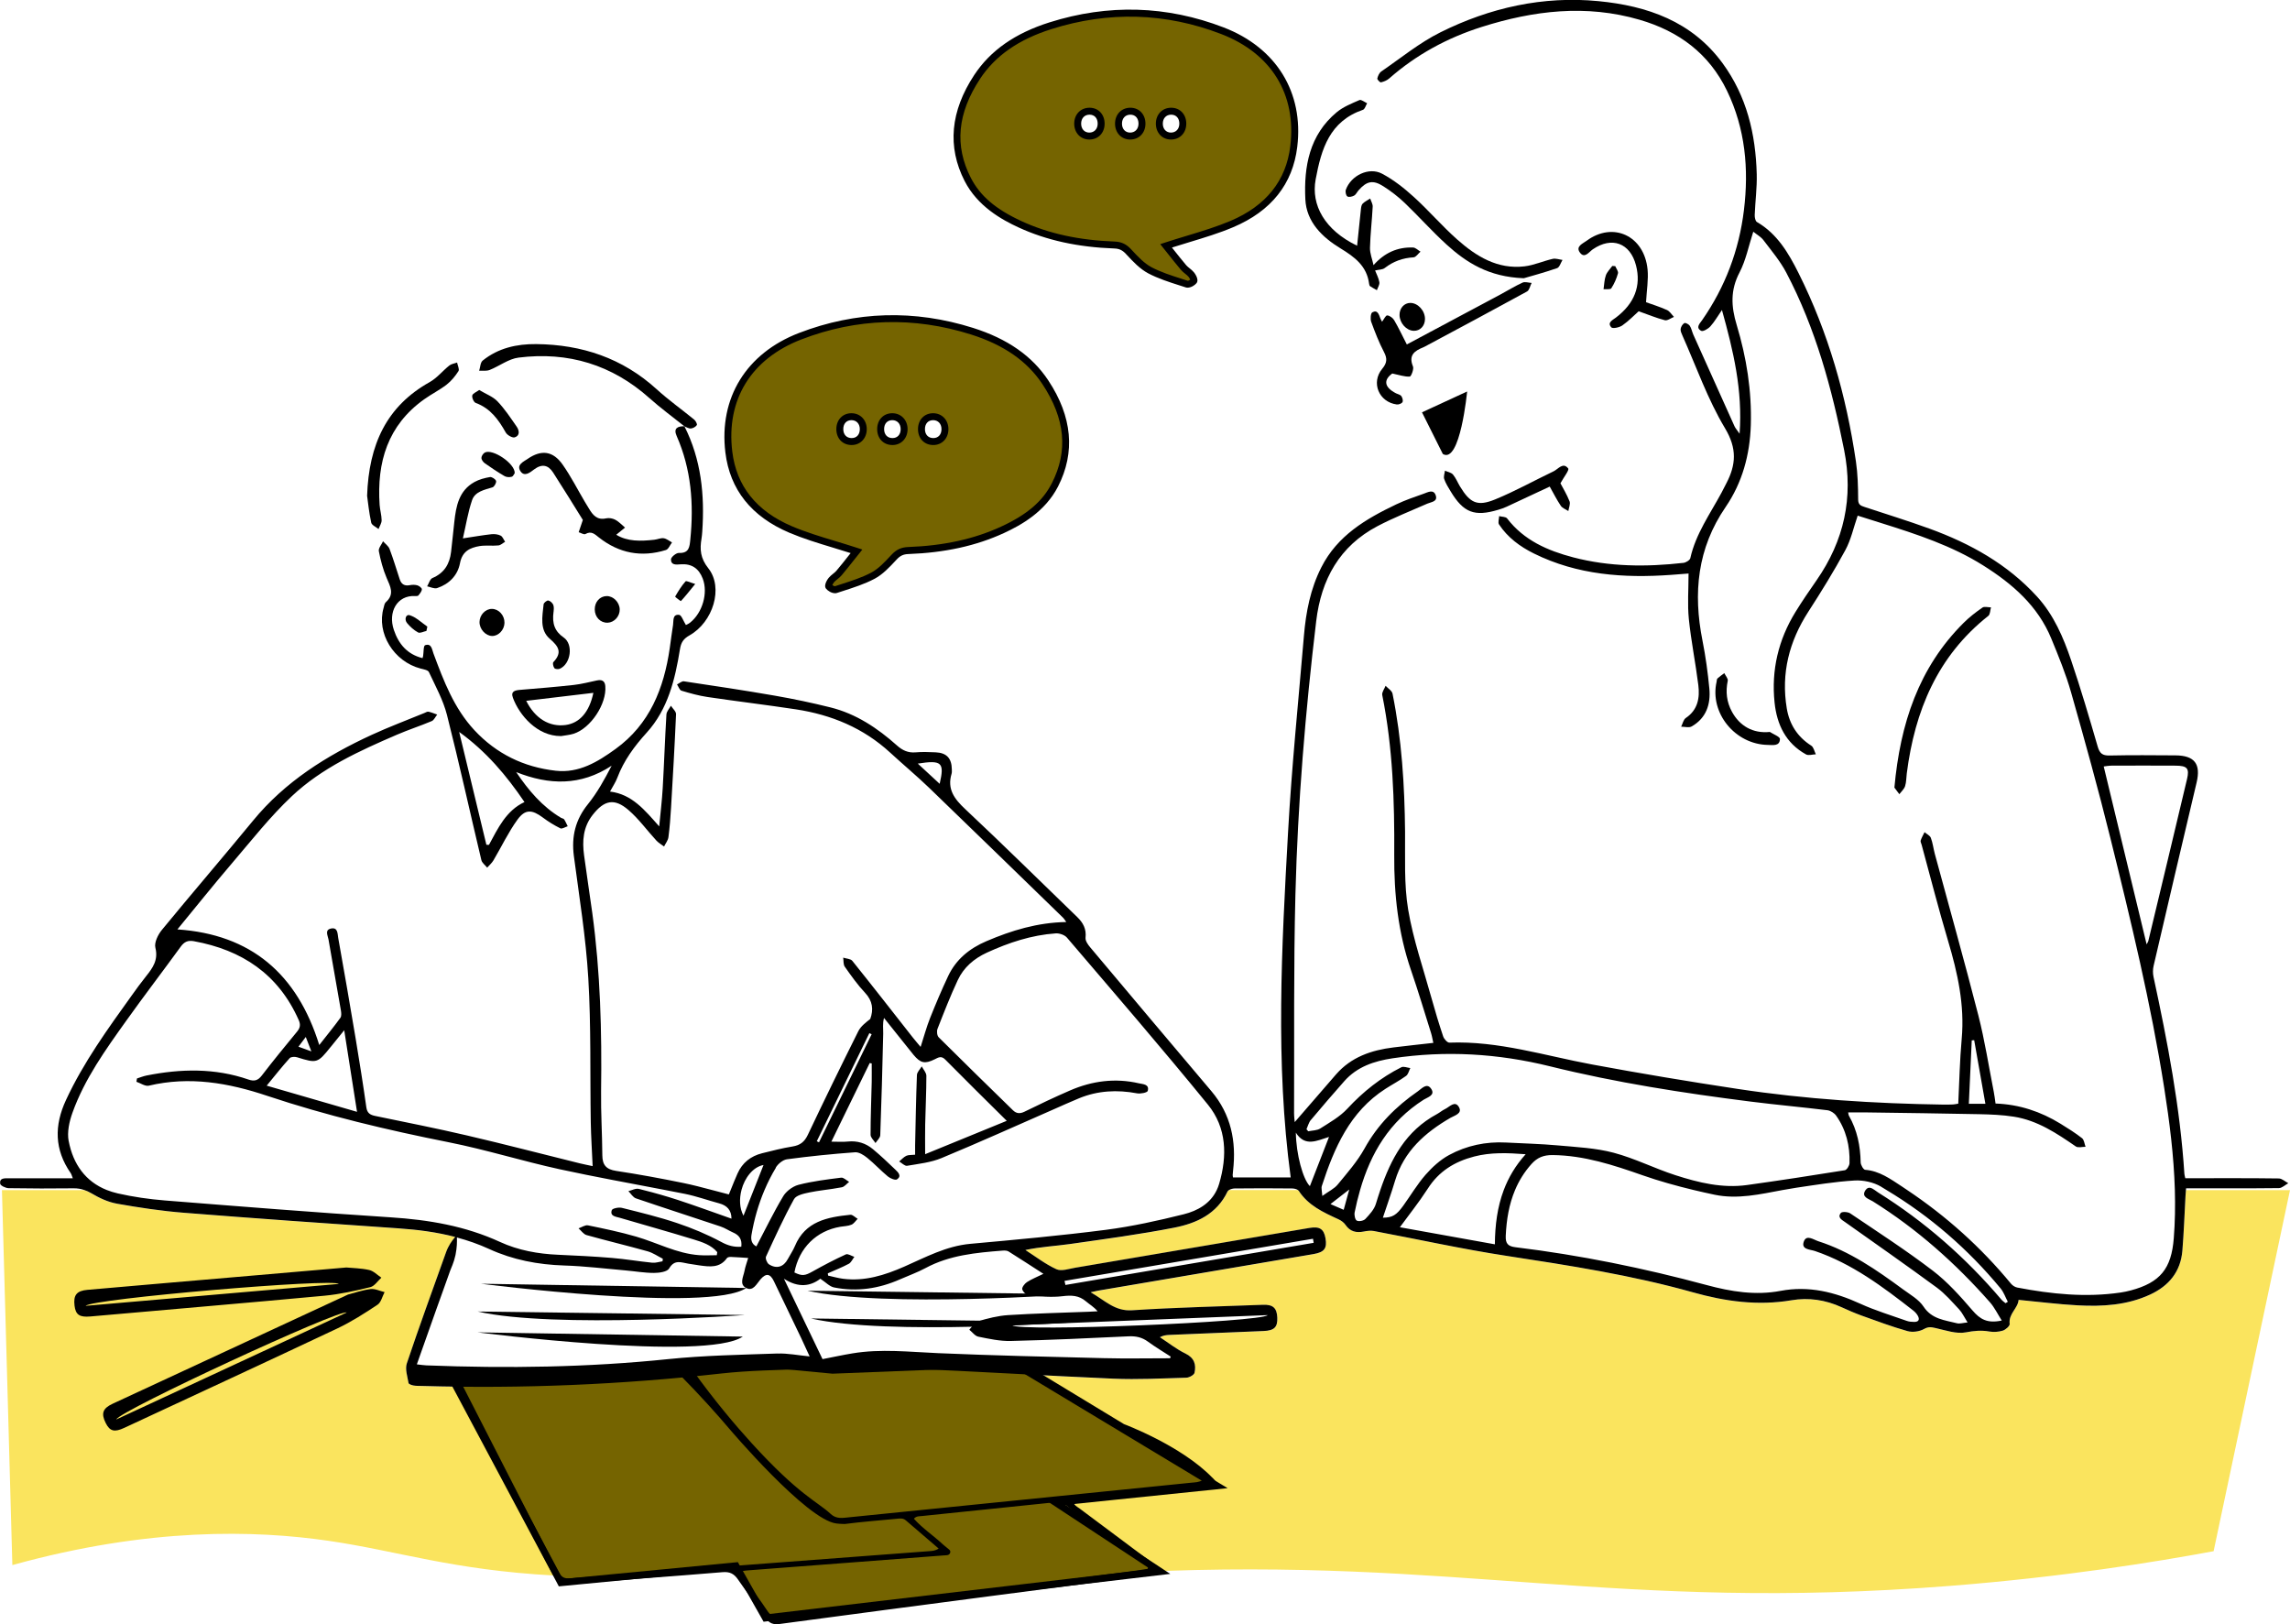 <?xml version="1.0" encoding="UTF-8"?><svg id="Layer_2" xmlns="http://www.w3.org/2000/svg" viewBox="0 0 659.56 467.84"><defs><style>.cls-1{fill:none;}.cls-2{fill:#fae45e;}.cls-3{fill:#756400;}</style></defs><g id="Layer_1-2"><path class="cls-2" d="M629.6,342.76c-.05,.64-.1,1.22-.13,1.79-.29,5.24-.47,10.48-.9,15.71-.5,6.05-3.88,10.13-9.28,12.63-6.62,3.07-13.69,3.49-20.81,3.11-5.64-.3-11.27-1.03-17.08-1.58-.18,2.45-2.96,4-2.57,6.94,.08,.57-1.16,1.67-1.98,1.92-1.22,.38-2.65,.47-3.91,.25-2.29-.4-4.36-.21-6.7,.24-2.73,.52-5.82-.59-8.71-1.22-1.25-.28-2.09-.46-3.38,.27-1.31,.74-3.32,1-4.77,.59-4.47-1.26-8.84-2.9-13.22-4.47-1.96-.7-3.87-1.54-5.76-2.41-4.61-2.11-9.47-2.84-14.4-2-9.69,1.64-19.1,.34-28.4-2.28-17.61-4.95-35.61-7.74-53.65-10.5-12.83-1.96-25.52-4.79-38.29-7.17-.92-.17-1.94-.02-2.88,.16-2.16,.42-3.91,.02-5.24-1.92-.47-.69-1.27-1.26-2.05-1.62-4.33-1.99-8.65-3.95-11.41-8.18-.06-.09-.16-.18-.27-.25h-19.78c-.21,.12-.38,.26-.46,.43-3.09,6.5-8.98,9.17-15.35,10.43-9.95,1.96-20.03,3.29-30.07,4.72-4.17,.6-8.4,.79-12.81,1.72,2.96,1.89,5.78,4.1,8.95,5.54,1.43,.65,3.58-.12,5.37-.43,22.5-3.81,45-7.65,67.5-11.47,2.95-.5,4.15,.31,4.62,3,.51,2.87-.33,4-3.45,4.53-20.69,3.52-41.39,7.03-62.08,10.54-.47,.08-.94,.2-2.12,.46,4.16,2.36,6.93,5.51,11.91,5.19,12.55-.81,25.14-1.11,37.71-1.58,2.9-.11,4.01,.92,4.14,3.68,.12,2.75-.85,3.74-3.9,3.87-9.07,.39-18.15,.75-27.22,1.13-.82,.03-1.64,.1-2.69,.66,2.44,1.59,4.75,3.44,7.35,4.7,2.58,1.24,3.13,3.17,2.63,5.53-.13,.64-1.53,1.41-2.36,1.43-7,.2-14.01,.58-20.99,.28-19.89-.85-39.77-2.13-59.66-2.93-7.05-.28-14.14,.37-21.21,.48-2.64,.04-5.3-.44-7.93-.34-8.07,.32-16.17,.4-24.18,1.3-28.62,3.19-57.31,4.42-86.1,3.59-.83-.02-1.68,.02-2.49-.13-.53-.09-1.41-.39-1.46-.71-.31-1.88-1.05-4-.5-5.65,3.57-10.66,7.45-21.21,11.22-31.8,.03-.08,.03-.19,.08-.23,.68-1.86,1.66-3.29,2.64-4.4-5.32-1.38-10.77-2.1-16.34-2.48-20.62-1.41-41.23-2.86-61.83-4.49-6.46-.51-12.91-1.49-19.3-2.62-2.55-.45-5.08-1.64-7.33-2.98-.69-.41-1.37-.72-2.06-.95H.56l3,108c39.47-10.94,70.01-10.05,91-7,20.08,2.92,35.6,8.41,65,10,21.88,1.18,39.97-.42,52-2,3,4.67,6,9.33,9,14,44.98-8.81,81.94-11.84,107-13,92.71-4.31,137.59,11.56,234,4,32.74-2.57,59.24-6.89,76-10,7.33-34.67,14.67-69.33,22-104h-29.97Z"/><path d="M99.69,365.07c1.87,.18,4.32,.2,6.65,.73,1.27,.29,2.34,1.44,3.5,2.21-1.05,.94-1.96,2.42-3.16,2.72-4.34,1.06-8.75,2.05-13.18,2.47-22.47,2.09-44.96,3.99-67.44,5.98-3.13,.28-4.27-.46-4.59-3.1-.37-3.05,.58-4.29,3.74-4.57,16.26-1.43,32.53-2.81,48.79-4.21,8.38-.72,16.76-1.45,25.69-2.22Zm-2.13,4.74c-1.37-1.68-71.1,4.26-72.89,6.31,24.3-2.1,48.59-4.2,72.89-6.31Z"/><path d="M100.23,372.87c1.82-.47,4.13-1.28,6.5-1.58,1.29-.16,2.69,.56,4.04,.88-.66,1.24-1.01,2.95-2.04,3.63-3.72,2.48-7.52,4.91-11.55,6.82-20.41,9.64-40.9,19.1-61.35,28.63-2.85,1.33-4.17,1.03-5.37-1.35-1.38-2.74-.92-4.23,1.96-5.57,14.8-6.89,29.61-13.74,44.42-20.61,7.63-3.54,15.26-7.08,23.39-10.85Zm-.39,5.18c-1.86-1.11-65.37,28.27-66.36,30.8,22.12-10.27,44.24-20.53,66.36-30.8Z"/><path d="M390.87,70.78c.35-3.42,.7-6.94,1.09-10.46,.06-.57,.14-1.28,.5-1.65,.61-.62,1.44-1,2.18-1.49,.25,.78,.76,1.58,.72,2.34-.2,3.95-.68,7.9-.78,11.85-.04,1.61,.64,3.23,1.02,5,3.14-3.56,6.9-5.24,11.39-5.08,.73,.03,1.43,.78,2.14,1.19-.67,.57-1.31,1.6-2.01,1.64-3.11,.18-5.82,1.16-8.29,3.07-.65,.51-1.73,.46-2.78,.71,.41,1.06,1.03,2.18,1.23,3.38,.12,.71-.45,1.53-.71,2.3-.66-.37-1.33-.72-1.95-1.14-.17-.12-.26-.44-.29-.68-.65-5.13-4.13-7.72-8.27-10.24-5.21-3.18-9.78-7.56-10.1-14.1-.45-9.47,1.17-18.55,9.03-25.09,1.87-1.56,4.29-2.52,6.56-3.51,.5-.22,1.46,.58,2.2,.92-.39,.65-.64,1.69-1.19,1.88-9.59,3.3-11.99,11.2-13.63,20.06-1.37,7.38,2.61,14.59,11.93,19.09Z"/><path d="M398.07,92.65c.52-.67,1.03-1.83,1.47-1.8,.71,.04,1.62,.72,2.01,1.38,1.29,2.21,2.38,4.53,3.64,6.98,9.08-4.84,18.03-9.61,26.96-14.39,2.13-1.14,4.19-2.42,6.37-3.42,.71-.32,1.73,.04,2.61,.09-.43,.84-.63,2.08-1.31,2.46-9.55,5.24-19.17,10.37-28.78,15.52-.37,.2-.73,.41-1.11,.57-2.51,1.01-4.31,2.26-2.97,5.5,.32,.77-.53,2.91-.92,2.93-1.47,.08-2.98-.46-5.04-.89-2.53,1.82-2.4,3.92,1.08,5.71,.52,.26,1.22,.38,1.52,.79,.33,.46,.57,1.32,.34,1.74-.22,.41-1.11,.75-1.64,.68-5.14-.68-7.5-6.29-4.21-10.26,1.39-1.67,1.53-2.92,.53-4.83-1.46-2.79-2.61-5.76-3.69-8.72-.29-.81-.16-2.47,.33-2.73,1.51-.82,1.88,.63,2.3,1.72,.14,.37,.36,.71,.49,.97Z"/><path d="M438.87,80.14c-10.12-.38-16.52-4.51-22.28-9.74-4.18-3.81-7.95-8.07-12.04-11.98-1.85-1.77-3.92-3.35-6.08-4.74-3.01-1.94-4.84-1.54-7.19,1.15-.44,.5-.74,1.22-1.27,1.51-.56,.31-1.55,.52-1.96,.23-.41-.29-.62-1.37-.42-1.93,1.47-4.08,6.61-6.62,10.41-4.62,3.33,1.75,6.39,4.18,9.19,6.73,4.31,3.91,8.12,8.38,12.48,12.24,5.46,4.84,11.59,8.64,19.35,7.73,2.76-.32,5.41-1.54,8.15-2.16,.87-.2,1.88,.19,2.82,.31-.51,.81-.85,2.12-1.55,2.36-3.74,1.29-7.57,2.32-9.59,2.91Z"/><path d="M197.19,122.84c-3.36-2.69-6.85-5.23-10.05-8.09-10.83-9.7-23.5-13.54-37.78-11.75-2.88,.36-5.51,2.44-8.33,3.56-.9,.36-2.01,.17-3.02,.23,.32-1,.33-2.39,1.02-2.94,4.48-3.61,9.82-4.8,15.43-4.74,13.12,.14,24.83,4.03,34.69,13.02,3.42,3.11,7.22,5.8,10.8,8.74,.43,.35,.92,1.31,.75,1.57-.33,.5-1.09,.92-1.71,.98-.6,.06-1.25-.39-1.87-.61l.07,.05Z"/><path d="M177.51,154.03c3.18,1.98,7.05,1.87,10.96,1.43,.91-.1,1.84-.56,2.69-.43,.84,.13,1.6,.78,2.39,1.21-.58,.75-1.02,1.95-1.76,2.18-7.02,2.18-13.49,.95-19.27-3.6-1.22-.96-2.19-1.99-3.92-1-.41,.23-1.28-.33-1.93-.53,.33-.98,.66-1.96,1.2-3.53-2.57-4.12-5.51-8.93-8.57-13.67-1.42-2.2-3.24-2.55-5.47-.88-1.12,.85-2.77,2.23-3.91,.53-1.25-1.87,.82-2.72,2.05-3.57,3.96-2.73,7.32-2.31,10.11,1.69,2.38,3.39,4.27,7.13,6.38,10.7,.38,.64,.79,1.27,1.17,1.92,1.11,1.87,2.34,3.4,4.93,2.82,.83-.19,1.91,0,2.67,.41,1.04,.56,1.87,1.48,2.79,2.25-.84,.68-1.68,1.37-2.53,2.06Z"/><path d="M545.62,226.86c1.67-18.41,6.99-34.57,19.94-47.46,1.64-1.64,3.51-3.08,5.42-4.4,.56-.39,1.63-.06,2.46-.06-.25,.84-.22,2.02-.78,2.46-14.66,11.59-21.16,27.37-23.47,45.33-.16,1.24-.12,2.54-.49,3.7-.28,.86-1.08,1.55-1.66,2.32-.57-.76-1.14-1.53-1.42-1.9Z"/><path d="M105.73,142.85c.51-14.89,5.63-25.85,18.02-32.79,2.11-1.18,3.72-3.23,5.65-4.77,.6-.48,1.49-.59,2.25-.87,.16,.84,.73,1.94,.4,2.47-.92,1.44-2.07,2.85-3.41,3.89-2.03,1.57-4.37,2.73-6.47,4.23-10.52,7.49-13.66,18.13-12.83,30.41,.1,1.49,.57,2.96,.58,4.44,0,.84-.58,1.68-.89,2.52-.73-.61-1.95-1.11-2.11-1.84-.63-2.91-.93-5.9-1.18-7.69Z"/><path d="M161.56,212.01c-6.85,.05-12.01-6.06-13.83-11.03-.71-1.94,.69-2.17,2.18-2.29,5.13-.42,10.27-.84,15.39-1.41,2.22-.25,4.41-.83,6.6-1.29,1.4-.3,2.31,.07,2.44,1.62,.44,5.12-4.2,12.16-9.12,13.73-1.17,.37-2.43,.46-3.66,.68Zm9.34-12.45c-6.56,.78-12.93,1.54-19.34,2.3,2.53,5.08,6.67,7.59,11.35,6.96,4.04-.55,6.82-3.72,7.99-9.25Z"/><path d="M133.32,155.07c3.32-.5,5.75-.93,8.2-1.2,.88-.1,1.9,.02,2.67,.4,.58,.29,.87,1.17,1.29,1.78-.65,.37-1.27,.99-1.94,1.05-1.8,.18-3.65-.1-5.42,.19-2.78,.46-4.99,1.52-5.63,4.9-.67,3.56-3.13,6.04-6.6,7.2-.81,.27-1.91-.32-2.87-.51,.5-.82,.81-2.09,1.53-2.39,3.39-1.43,4.95-4.03,5.36-7.49,.34-2.88,.62-5.78,.94-8.67,.5-4.55,1.31-9,5.79-11.49,1.35-.75,2.93-1.17,4.46-1.43,.55-.1,1.65,.61,1.78,1.13,.13,.52-.52,1.67-1.04,1.83-2.34,.72-5.03,1.21-5.88,3.71-1.18,3.47-1.75,7.15-2.64,10.99Z"/><path d="M474.1,87.05c1.72,.62,3.92,1.3,6.01,2.24,.81,.36,1.36,1.31,2.02,1.99-.89,.35-1.89,1.15-2.64,.95-2.47-.64-4.85-1.64-7.52-2.58-1.36,1.21-2.91,2.83-4.72,4.09-.83,.58-2.76,.99-3.16,.55-1.26-1.4,.36-2.09,1.31-2.81,5.36-4.06,7.33-9.14,5.8-15.04-1.67-6.46-6.96-8.4-12.46-4.62-1.1,.76-2.35,2.77-3.71,.91-1.29-1.77,.85-2.57,1.94-3.38,7.61-5.63,16.61-1.46,17.56,8.26,.28,2.91-.25,5.91-.44,9.45Z"/><path d="M449.44,139.21c.7,1.34,1.84,3.2,2.62,5.19,.3,.77-.21,1.85-.35,2.79-.74-.49-1.71-.82-2.17-1.5-1.19-1.77-2.14-3.69-3.19-5.54-4.35,2.04-8.39,3.95-12.45,5.82-.75,.35-1.55,.61-2.34,.85-6.87,2.08-10.06,.85-13.76-5.31-.68-1.14-1.42-2.29-1.84-3.53-.24-.7,.12-1.6,.21-2.41,.79,.36,1.81,.52,2.32,1.12,.84,1,1.33,2.29,2.02,3.43,2.89,4.76,4.99,5.83,10.11,3.73,5.75-2.35,11.21-5.41,16.83-8.09,1.35-.64,2.73-2.75,4.22-.83,.36,.47-1.25,2.47-2.22,4.25Z"/><path d="M509.75,210.82c1.02,.68,2.9,1.36,2.9,2.03-.02,2.14-2.08,1.73-3.45,1.71-9.48-.14-16.85-9.25-14.79-18.19,.07-.32,.04-.76,.25-.95,.61-.56,1.3-1.03,1.97-1.53,.35,.74,1.12,1.56,.99,2.19-.66,3.16-.33,6.1,1.22,8.94,2.18,4,5.96,6.32,10.92,5.8Z"/><path d="M159.43,176.23c-.47,3.42,.38,5.64,2.92,7.39,2.85,1.96,2.07,7.61-1.12,9-.44,.19-1.32,.12-1.56-.18-.33-.42-.55-1.45-.29-1.73,2.62-2.78,1.55-4.5-1.05-6.74-2.96-2.56-2.11-6.44-1.76-9.91,.04-.44,.98-1.18,1.35-1.1,.57,.12,1.27,.76,1.46,1.32,.25,.75,.06,1.64,.06,1.95Z"/><path d="M138.02,112.33c1.96,1.18,3.96,1.9,5.27,3.28,2.09,2.19,3.78,4.77,5.52,7.27,.77,1.1,.99,2.6-.56,3.09-.68,.21-2.17-.64-2.59-1.4-2.08-3.7-4.43-6.97-8.65-8.52-.56-.2-1.13-1.51-.99-2.14,.14-.61,1.21-1,2-1.58Z"/><path d="M406.19,87.25c2.22,0,4.27,2.27,4.23,4.68-.04,1.98-1.41,3.4-3.24,3.35-2.12-.06-4.06-2.22-4.09-4.55-.03-1.94,1.34-3.48,3.1-3.48Z"/><path d="M145.3,179.39c-.03,2.01-1.71,3.81-3.54,3.79-1.9-.02-3.68-1.98-3.65-4.03,.03-2.03,1.69-3.78,3.57-3.77,1.98,.01,3.65,1.86,3.62,4Z"/><path d="M174.69,171.69c1.95-.05,3.75,1.77,3.8,3.84,.04,1.99-1.57,3.76-3.48,3.83-2.07,.07-3.69-1.6-3.71-3.82-.02-2.15,1.43-3.79,3.39-3.85Z"/><path d="M148.26,136.27c-.19,.24-.45,.94-.88,1.05-.63,.17-1.5,.14-2.05-.18-1.96-1.14-3.85-2.4-5.7-3.71-.48-.34-.98-1.03-.97-1.56,0-.52,.51-1.27,.99-1.53,2.21-1.16,8.69,3.14,8.6,5.93Z"/><path d="M465.22,76.65c.29,.71,.95,1.52,.78,2.1-.42,1.5-1.07,2.99-1.92,4.29-.26,.4-1.46,.19-2.23,.27,.2-1.34,.22-2.74,.66-3.99,.35-1,1.22-1.82,1.86-2.72l.85,.06Z"/><path d="M122.82,181.73c-.82,.17-1.85,.74-2.41,.43-1.2-.65-2.28-1.64-3.16-2.69-.86-1.02-.38-2.64,.79-2.26,1.84,.59,3.38,2.13,5.04,3.27l-.26,1.25Z"/><path d="M200.23,168.21c-1.69,2.08-2.85,3.55-4.12,4.92-.05,.05-1.71-1.2-1.66-1.29,.88-1.54,1.83-3.07,3-4.39,.23-.26,1.46,.38,2.78,.75Z"/><g><path class="cls-3" d="M301.1,110.13c-5.05-7.64-12.65-12.06-21.14-14.74-16.61-5.25-33.25-4.81-49.5,1.44-14.93,5.75-22.4,18.2-20.56,33.37,1.34,11.05,8,18.14,17.8,22.3,5.86,2.49,12.11,4.05,18.98,6.29-1.68,2.09-3.31,4.21-5.04,6.26-.64,.76-1.57,1.26-2.2,2.02-.43,.51-.95,1.59-.73,1.86,.42,.52,1.46,1.07,2.01,.89,3.6-1.18,7.31-2.23,10.64-3.98,2.36-1.24,4.31-3.39,6.17-5.39,1.19-1.27,2.36-1.83,4.06-1.89,9.41-.34,18.55-2,27.16-5.96,6.25-2.88,11.89-6.67,15.09-12.94,5.28-10.32,3.39-20.25-2.74-29.53Zm-55.81,17.05c-2.1,0-3.41-1.53-3.41-3.58s1.36-3.58,3.35-3.58,3.41,1.48,3.41,3.58-1.36,3.58-3.35,3.58Zm11.76,0c-2.1,0-3.41-1.53-3.41-3.58s1.36-3.58,3.35-3.58,3.41,1.48,3.41,3.58-1.36,3.58-3.35,3.58Zm11.76,0c-2.1,0-3.41-1.53-3.41-3.58s1.36-3.58,3.35-3.58,3.41,1.48,3.41,3.58-1.36,3.58-3.35,3.58Z"/><path d="M240.47,170.86c-.98,0-2.06-.69-2.55-1.3-.88-1.1,.73-3.1,.75-3.12,.38-.46,.83-.82,1.25-1.16,.36-.29,.7-.56,.96-.87,1.23-1.45,2.43-2.97,3.6-4.45,.17-.22,.35-.44,.52-.65-1.7-.54-3.36-1.04-4.98-1.54-4.45-1.35-8.66-2.63-12.7-4.34-10.91-4.64-17.1-12.41-18.4-23.1-1.91-15.71,6.02-28.58,21.19-34.42,16.39-6.31,33.26-6.8,50.16-1.46,9.92,3.14,17.01,8.09,21.67,15.14h0c6.89,10.43,7.82,20.7,2.79,30.54-3.74,7.3-10.67,11.14-15.57,13.4-8.02,3.69-17.03,5.67-27.54,6.05-1.44,.05-2.35,.48-3.36,1.57l-.21,.22c-1.87,2.01-3.81,4.1-6.23,5.37-2.83,1.49-5.93,2.48-8.93,3.45-.62,.2-1.25,.4-1.86,.6-.18,.06-.36,.08-.55,.08Zm-.74-2.33c.26,.18,.59,.33,.73,.33h0c.55-.19,1.18-.39,1.81-.59,2.92-.94,5.93-1.9,8.61-3.31,2.12-1.12,3.94-3.07,5.7-4.97l.21-.22c1.37-1.47,2.79-2.13,4.75-2.21,10.24-.37,19-2.29,26.78-5.87,7.45-3.43,11.96-7.28,14.62-12.49,4.75-9.27,3.87-18.61-2.68-28.52h0c-4.4-6.66-11.14-11.35-20.6-14.34-16.45-5.2-32.88-4.72-48.83,1.42-14.48,5.57-21.74,17.35-19.92,32.32,1.2,9.93,6.99,17.17,17.19,21.5,3.94,1.68,8.1,2.94,12.5,4.27,2.07,.63,4.2,1.27,6.4,1.99l1.37,.45-.9,1.13c-.47,.59-.95,1.19-1.42,1.78-1.18,1.48-2.39,3.02-3.64,4.5-.38,.45-.81,.8-1.23,1.13-.37,.3-.71,.58-.97,.88-.19,.23-.37,.57-.48,.82Zm29.08-40.35c-2.6,0-4.41-1.88-4.41-4.58s1.83-4.58,4.35-4.58,4.41,1.93,4.41,4.58-1.83,4.58-4.35,4.58Zm-.06-7.16c-1.43,0-2.35,1.01-2.35,2.58s.95,2.58,2.41,2.58,2.35-1.04,2.35-2.58-.97-2.58-2.41-2.58Zm-11.7,7.16c-2.6,0-4.41-1.88-4.41-4.58s1.83-4.58,4.35-4.58,4.41,1.93,4.41,4.58-1.83,4.58-4.35,4.58Zm-.06-7.16c-1.43,0-2.35,1.01-2.35,2.58s.95,2.58,2.41,2.58,2.35-1.04,2.35-2.58-.97-2.58-2.41-2.58Zm-11.7,7.16c-2.6,0-4.41-1.88-4.41-4.58s1.83-4.58,4.35-4.58,4.41,1.93,4.41,4.58-1.83,4.58-4.35,4.58Zm-.06-7.16c-1.43,0-2.35,1.01-2.35,2.58s.95,2.58,2.41,2.58,2.35-1.04,2.35-2.58-.97-2.58-2.41-2.58Z"/></g><g><path class="cls-3" d="M281.45,22.13c5.05-7.64,12.65-12.06,21.14-14.74,16.61-5.25,33.25-4.81,49.5,1.44,14.93,5.75,22.4,18.2,20.56,33.37-1.34,11.05-8,18.14-17.8,22.3-5.86,2.49-12.11,4.05-18.98,6.29,1.68,2.09,3.31,4.21,5.04,6.26,.64,.76,1.57,1.26,2.2,2.02,.43,.51,.95,1.59,.73,1.86-.42,.52-1.46,1.07-2.01,.89-3.6-1.18-7.31-2.23-10.64-3.98-2.36-1.24-4.31-3.39-6.17-5.39-1.19-1.27-2.36-1.83-4.06-1.89-9.41-.34-18.55-2-27.16-5.96-6.25-2.88-11.89-6.67-15.09-12.94-5.28-10.32-3.39-20.25,2.74-29.53Zm55.81,17.05c2.1,0,3.41-1.53,3.41-3.58s-1.36-3.58-3.35-3.58-3.41,1.48-3.41,3.58,1.36,3.58,3.35,3.58Zm-11.76,0c2.1,0,3.41-1.53,3.41-3.58s-1.36-3.58-3.35-3.58-3.41,1.48-3.41,3.58,1.36,3.58,3.35,3.58Zm-11.76,0c2.1,0,3.41-1.53,3.41-3.58s-1.36-3.58-3.35-3.58-3.41,1.48-3.41,3.58,1.36,3.58,3.35,3.58Z"/><path d="M342.08,82.86c-.19,0-.38-.03-.55-.08-.62-.2-1.24-.4-1.87-.6-3-.96-6.1-1.95-8.93-3.44-2.42-1.28-4.36-3.36-6.24-5.38l-.2-.22c-1.02-1.09-1.93-1.52-3.36-1.57-10.51-.38-19.52-2.36-27.54-6.05-4.89-2.25-11.83-6.09-15.57-13.4-5.03-9.84-4.09-20.11,2.79-30.54h0c4.66-7.05,11.75-12.01,21.67-15.14,16.89-5.34,33.77-4.85,50.16,1.46,15.17,5.84,23.1,18.71,21.19,34.42-1.3,10.69-7.49,18.47-18.4,23.1-4.04,1.72-8.25,2.99-12.7,4.34-1.62,.49-3.29,1-4.99,1.54,.17,.22,.35,.44,.52,.66,1.17,1.47,2.37,2.99,3.6,4.44,.25,.3,.59,.57,.96,.87,.43,.35,.87,.7,1.25,1.16,.02,.02,1.64,2,.75,3.12-.48,.61-1.57,1.3-2.55,1.3Zm-59.79-60.17c-6.55,9.92-7.42,19.25-2.68,28.52,2.66,5.21,7.17,9.06,14.62,12.49,7.77,3.58,16.53,5.5,26.78,5.87,1.96,.07,3.38,.73,4.75,2.21l.2,.22c1.76,1.89,3.58,3.85,5.7,4.97,2.67,1.41,5.69,2.38,8.6,3.31,.63,.2,1.26,.4,1.88,.61,.09,0,.41-.16,.67-.34-.1-.25-.29-.59-.48-.82-.25-.31-.6-.59-.97-.88-.42-.34-.85-.69-1.23-1.13-1.25-1.47-2.46-3.01-3.64-4.49-.47-.6-.94-1.19-1.42-1.78l-.9-1.13,1.37-.45c2.2-.72,4.33-1.36,6.4-1.99,4.4-1.33,8.55-2.6,12.5-4.27,10.2-4.34,15.99-11.57,17.19-21.5,1.81-14.96-5.45-26.74-19.93-32.32-15.96-6.14-32.39-6.62-48.83-1.42-9.47,2.99-16.21,7.68-20.6,14.34h0Zm54.97,17.5c-2.52,0-4.35-1.93-4.35-4.58s1.85-4.58,4.41-4.58,4.35,1.93,4.35,4.58-1.81,4.58-4.41,4.58Zm.06-7.16c-1.44,0-2.41,1.04-2.41,2.58s.95,2.58,2.35,2.58,2.41-1.01,2.41-2.58-.92-2.58-2.35-2.58Zm-11.82,7.16c-2.52,0-4.35-1.93-4.35-4.58s1.85-4.58,4.41-4.58,4.35,1.93,4.35,4.58-1.81,4.58-4.41,4.58Zm.06-7.16c-1.44,0-2.41,1.04-2.41,2.58s.95,2.58,2.35,2.58,2.41-1.01,2.41-2.58-.92-2.58-2.35-2.58Zm-11.82,7.16c-2.52,0-4.35-1.93-4.35-4.58s1.85-4.58,4.41-4.58,4.35,1.93,4.35,4.58-1.81,4.58-4.41,4.58Zm.06-7.16c-1.44,0-2.41,1.04-2.41,2.58s.95,2.58,2.35,2.58,2.41-1.01,2.41-2.58-.92-2.58-2.35-2.58Z"/></g><path d="M409.56,118.76l13-6s-2,21-7,18"/><path d="M138.56,369.76s65.75,8.44,76.37,1.22"/><path d="M137.56,383.76s65.75,8.44,76.37,1.22"/><path d="M137.56,377.76c22,5,77,1,77,1"/><path d="M232.56,371.76c22,5,77,1,77,1"/><path d="M233.56,379.76c22,5,77,1,77,1"/><g><polygon class="cls-3" points="130.56 397.76 161.52 455.86 211.97 451 220.46 466.02 334.21 452.64 303.98 432.72 350.49 427.93 291.86 392.61 239.82 394.66 218.05 392.61 199.56 394.76 130.56 397.76"/><path d="M219.92,467.09l-8.5-15.02-50.47,4.85-.31-.59-31.7-59.49,70.59-3.07,18.52-2.16,21.81,2.06,52.27-2.06,61.45,37.03-46.7,4.81,30.17,19.88-117.12,13.78Zm-7.4-17.14l8.48,15,110.36-12.98-30.28-19.95,46.32-4.77-55.81-33.63-51.81,2.04-21.74-2.05-18.38,2.14-67.49,2.94,29.9,56.1,50.44-4.85Z"/></g><path d="M349.2,425.64c-8.97-9.3-25.47-15.45-25.47-15.45-8.49-5.15-16.98-10.3-25.48-15.45-.64,.32-1.31,.57-2,.77,15.46,9.36,30.92,18.72,46.38,28.09,1.25,.76,2.64,1.34,3.8,2.68-1.19,.71-2.21,.67-3.19,.77-10.02,1.02-20.05,2.03-30.07,3.04-23.28,2.35-46.56,4.7-69.85,7.06-1,.1-1.9,.1-2.76-.25-.74-.3-1.2-.74-1.35-.88-3.83-3.53-9.13-5.43-22.65-20.27-4.78-5.25-10.7-12.24-17-21-1.33,.33-2.67,.67-4,1,6.32,6.38,11.21,11.91,14.59,15.89,0,0,22.14,26.08,30.7,27.16,1.25,.16,2.5,.15,2.5,.15,4.95-.64,9.94-1.01,14.91-1.5,.91-.09,1.82-.24,2.61,.44,3.08,2.66,6.17,5.3,9.48,8.14-1.07,.7-1.92,.68-2.74,.75-34.46,2.6-68.92,5.19-103.38,7.83-.79,.06-1.41-.01-1.95-.28,0,0-.78-.4-1.32-1.29-.82-1.38-12.51-24.15-28.4-55.29h-2c15.86,31.14,27.57,53.86,28.86,56.02,.25,.43,.88,1.46,2.1,2.07,.81,.4,1.77,.53,2.98,.42,14.53-1.22,29.08-2.21,43.61-3.43,2.15-.18,3.35,.49,4.5,2.19,2.52,3.72,5.33,7.25,7.86,10.97,1.1,1.61,2.26,2.01,4.16,1.75,20.48-2.76,40.97-5.43,61.45-8.12,14.95-1.96,29.91-3.88,44.86-5.87,1.16-.15,2.91,.26,3.27-1.15,.32-1.26-1.34-1.72-2.23-2.38-6.99-5.26-14.02-10.46-21.02-15.71-.7-.52-1.62-.87-1.99-2.24,3.94-.42,7.78-.84,11.62-1.23,9.37-.95,18.73-1.88,28.1-2.85,.32-.03,1.52,.22,1.8-.29,.33-.61-.88-1.87-1.29-2.29Zm-25.98,19.99c2.52,1.87,5.01,3.76,7.52,5.64l-.21,.61c-1.06,.16-2.11,.34-3.17,.48-20.23,2.65-40.47,5.3-60.7,7.95-13.79,1.81-27.59,3.58-41.37,5.46-1.98,.27-3.21-.16-4.34-1.9-2-3.07-4.3-5.93-6.45-8.9-1.71-2.35-1.68-2.45,1.32-2.69,10.63-.83,21.26-1.62,31.89-2.43,8.06-.61,16.11-1.23,24.17-1.85,.65-.05,1.47,.05,1.76-.68,.32-.79-.48-1.13-.95-1.56-.37-.34-.79-.62-1.15-.96-2.7-2.52-5.84-4.58-8.32-7.36,.72-.81,1.53-.69,2.24-.77,12.84-1.33,25.69-2.63,38.53-3.98,1.28-.13,2.21,.26,3.2,1,5.33,4,10.7,7.94,16.05,11.91Z"/><path class="cls-1" d="M132.25,210.81c2.67,11.08,5.26,21.79,7.84,32.5,.25,0,.49,.01,.74,.02,2.61-4.81,4.94-9.85,10.23-12.33-5.2-7.66-10.97-14.52-18.8-20.18Z"/><path class="cls-1" d="M439.41,332.45c-5.32-.41-10.09-.57-14.83,.66-5.62,1.46-10.18,4.24-13.38,9.28-.08,.13-.17,.25-.25,.37h22.15c1.38-3.66,3.41-7.1,6.31-10.31Z"/><path class="cls-1" d="M513.46,342.76h23.85c.79-1.12,1.75-.62,2.62,0h3.42c-.54-.33-1.07-.67-1.62-.99-2.17-1.26-5.09-1.9-7.61-1.75-5.63,.33-11.24,1.27-16.84,2.09-1.28,.19-2.56,.41-3.83,.65Z"/><path class="cls-1" d="M251.04,297.88c-.22-.11-.44-.21-.67-.32-5.05,10.38-10.09,20.76-15.14,31.14,.21,.1,.43,.21,.64,.31,5.05-10.38,10.11-20.75,15.16-31.13Z"/><path class="cls-1" d="M227.11,342.76c.86-.72,1.88-1.29,2.84-1.53,4.01-1.03,8.16-1.54,12.28-2.06,.7-.09,1.53,.78,2.3,1.21-.7,.54-1.33,1.41-2.1,1.56-1.78,.34-3.58,.58-5.37,.83h113.37c.27-.56,.5-1.16,.69-1.79,2.4-8.07,2.2-16.19-3.22-22.84-13.26-16.26-26.98-32.14-40.6-48.11-.66-.78-2.16-1.29-3.22-1.22-6.98,.47-13.52,2.64-19.85,5.55-3.72,1.7-6.66,4.25-8.37,7.9-2.16,4.58-4,9.32-5.84,14.04-.27,.69-.14,1.97,.34,2.44,7.07,7.05,14.23,14.02,21.37,21,1,.98,2.01,1.08,3.36,.42,4.33-2.13,8.7-4.2,13.13-6.12,6.36-2.75,12.97-3.62,19.79-2.05,1.17,.27,3.09,.24,2.56,2.19-.14,.5-2.08,.89-3.08,.7-5.72-1.07-11.28-.8-16.69,1.42-2.54,1.04-5.03,2.19-7.55,3.29-10.67,4.67-21.29,9.48-32.05,13.93-3.1,1.28-6.59,1.66-9.94,2.23-.67,.11-1.51-.8-2.28-1.24,.67-.56,1.27-1.26,2.04-1.63,.63-.3,1.45-.2,2.55-.32,0-1.07-.02-1.89,0-2.71,.15-6.74,.25-13.49,.52-20.23,.03-.85,.91-1.66,1.39-2.5,.47,.91,1.33,1.82,1.33,2.72,0,4.66-.23,9.32-.34,13.99-.06,2.61-.01,5.22-.01,8.58,8.31-3.4,15.93-6.52,23.5-9.61-6.18-6.13-11.99-11.84-17.71-17.64-1.17-1.18-2-.59-3.06-.07-2.84,1.39-4.08,1.12-6.08-1.3-.85-1.02-1.66-2.08-2.5-3.12-2-2.5-4-5-6-7.5-.45,1.67-.19,3.11-.23,4.55-.23,9.74-.49,19.48-.85,29.22-.03,.77-.89,1.51-1.37,2.26-.5-.79-1.42-1.59-1.42-2.38,0-5.08,.21-10.16,.33-15.24,.04-1.77,0-3.54,0-5.31-.19-.04-.39-.07-.58-.11-3.64,7.47-7.28,14.93-11.04,22.64,1.91,0,3.33,.12,4.72-.03,2.74-.29,5.16,.45,7.22,2.17,2.23,1.86,4.36,3.86,6.45,5.88,.8,.77,1.97,1.85,.52,2.84-.48,.33-1.94-.27-2.63-.83-2.05-1.69-3.86-3.67-5.92-5.34-.99-.8-2.39-1.71-3.54-1.63-6.54,.48-13.07,1.14-19.57,2.01-1.19,.16-2.6,1.31-3.26,2.39-1.27,2.1-2.35,4.26-3.3,6.48h6.97Z"/><path class="cls-1" d="M388.61,342.61l-.19,.15h.15l.04-.15Z"/><path class="cls-1" d="M473.1,338.52c-8.45-2.96-16.81-5.73-25.9-5.83-2.65-.03-4.47,.74-6.1,2.56-2.09,2.33-3.63,4.85-4.75,7.52h51.45c-4.96-1.19-9.89-2.56-14.69-4.24Z"/><path class="cls-1" d="M264.34,219.93c2.28,2.1,4.23,3.91,6.3,5.82,1.43-6.15,.63-6.92-6.3-5.82Z"/><path class="cls-1" d="M380.28,325.02c2.71-1.73,5.63-3.37,7.78-5.69,4.54-4.9,9.63-8.95,15.56-11.94,.65-.33,1.7,.14,2.57,.24-.39,.77-.59,1.81-1.22,2.26-1.89,1.36-3.96,2.45-5.92,3.71-10.29,6.6-14.77,17.02-18.35,28.02-.1,.31-.08,.67-.03,1.14h2.73c.75-.5,1.39-.98,1.88-1.58,2.74-3.34,5.67-6.65,7.74-10.4,3.77-6.84,9.04-12.1,15.35-16.46,1.13-.78,2.57-2.55,3.81-.75,1.32,1.91-1.04,2.47-2.12,3.16-9.95,6.34-15.29,15.49-18.33,26.03h5.83c3.05-8.94,7.29-17.03,16.33-21.89,.81-.43,1.51-1.05,2.33-1.45,1.29-.62,2.85-2.59,4.01-.52,1.02,1.83-1.31,2.38-2.47,3.06-7.34,4.26-13.38,9.6-15.94,18.08-.27,.91-.56,1.81-.85,2.72h6.29c1.04-1.52,2.12-3.02,3.33-4.4,1.93-2.2,4.23-4.31,6.78-5.69,5.05-2.73,10.6-3.9,16.39-3.6,4.99,.26,9.99,.38,14.97,.83,5.37,.49,10.86,.74,16.03,2.11,6.08,1.61,11.8,4.53,17.81,6.47,6.67,2.15,13.52,3.82,20.63,2.83,9.4-1.3,18.78-2.74,28.15-4.26,.57-.09,1.32-1.32,1.35-2.04,.16-4.95-.96-9.61-3.86-13.7-.53-.75-1.61-1.43-2.51-1.54-7.36-.9-14.74-1.56-22.1-2.49-19.42-2.46-38.77-5.46-57.79-10.16-15.03-3.72-30.07-4.6-45.34-2.31-5.31,.8-10.23,2.42-13.91,6.59-3.25,3.68-6.46,7.39-9.61,11.16-.61,.73-.85,1.78-1.27,2.69,.17,.2,.34,.39,.51,.59,1.17-.26,2.53-.22,3.48-.82Z"/><path class="cls-1" d="M382.78,327.47c-3.47,1.06-6.89,2.96-9.54-1.23,.07,6.21,2.03,13.43,4.04,15.4,1.79-4.6,3.6-9.28,5.51-14.17Z"/><path class="cls-1" d="M568.6,299.6l-.7,.06c-.28,6.09-.56,12.18-.84,18.27h4.77c-1.11-6.29-2.17-12.31-3.23-18.33Z"/><path class="cls-1" d="M219.92,335.54c-3,.54-5.43,3.67-6.36,7.22h3.51c.96-2.43,1.91-4.83,2.85-7.22Z"/><path class="cls-1" d="M183.96,342.43c.45,.11,.89,.22,1.33,.34h6.33c-10.14-1.96-20.31-3.78-30.4-5.98-10.73-2.34-21.26-5.65-32.03-7.79-17.67-3.52-35.15-7.65-52.23-13.36-11.19-3.74-22.4-5.7-34.13-2.93-1.04,.25-2.36-.72-3.56-1.13,.05-.32,.11-.63,.16-.95,.92-.29,1.82-.66,2.76-.85,9.88-1.97,19.7-2.18,29.35,1.16,1.66,.57,2.72,.31,3.83-1.14,3.3-4.29,6.72-8.49,10.17-12.66,.91-1.11,1.06-2.04,.46-3.37-5.87-13.18-16.33-20.16-30.2-22.68-1.72-.31-2.76,.19-3.77,1.58-5.19,7.14-10.56,14.16-15.69,21.34-5.95,8.34-11.97,16.69-15.47,26.44-.92,2.57-1.6,5.64-1.11,8.24,1.28,6.7,4.88,11.66,10.92,14.08H181.98c.69-.24,1.38-.48,1.97-.34Z"/><path class="cls-1" d="M626.62,220.53c-6.25-.03-12.5-.01-18.75,0-.62,0-1.25,.15-1.96,.24,4.12,17.1,8.2,33.99,12.36,51.24,.27-.53,.43-.74,.49-.97,3.73-15.54,7.47-31.09,11.15-46.64,.73-3.1,.05-3.85-3.28-3.87Z"/><path class="cls-1" d="M83.44,304.78c-2.16,2.39-4.16,4.93-6.62,7.92,8.82,2.55,17.13,4.96,26.02,7.54-1.27-8.09-2.43-15.48-3.69-23.5-1.61,1.99-2.76,3.39-3.89,4.81-3.79,4.72-3.97,4.75-9.66,2.98-.65-.2-1.78-.16-2.15,.25Z"/><path class="cls-1" d="M355.64,342.33c-.48,0-1.15,.17-1.6,.43h19.78c-.43-.29-1.15-.43-1.68-.44-5.5-.05-11-.06-16.5,0Z"/><path class="cls-1" d="M89.68,302.82c-.65-1.68-1.06-2.73-1.61-4.15-.83,1.11-1.36,1.81-2.11,2.8,1.21,.44,2.15,.78,3.72,1.35Z"/><path d="M197.13,122.79l.02,.05s.03,0,.04,0l-.07-.05Z"/><path class="cls-1" d="M424.58,333.11c-5.62,1.46-10.18,4.24-13.38,9.28-.08,.13-.17,.25-.25,.37-2.33,3.62-5.05,7-7.77,10.72,8.93,1.6,17.98,3.23,27.36,4.92,.04-5.55,.73-10.78,2.56-15.64,1.38-3.66,3.41-7.1,6.31-10.31-5.32-.41-10.09-.57-14.83,.66Z"/><path class="cls-1" d="M382.78,327.47c-3.47,1.06-6.89,2.96-9.54-1.23,.07,6.21,2.03,13.43,4.04,15.4,1.79-4.6,3.6-9.28,5.51-14.17Z"/><path class="cls-1" d="M513.46,342.76c-6.52,1.21-13.02,2.75-19.67,1.35-2-.42-4-.88-6-1.35-4.96-1.19-9.89-2.56-14.69-4.24-8.45-2.96-16.81-5.73-25.9-5.83-2.65-.03-4.47,.74-6.1,2.56-2.09,2.33-3.63,4.85-4.75,7.52-1.72,4.09-2.47,8.53-2.68,13.19-.1,2.26,.69,3.02,2.81,3.28,18.62,2.28,36.96,6.02,55.08,10.9,6.96,1.88,14.02,3.04,21.24,1.67,8.13-1.54,15.63,.33,23.01,3.71,4.3,1.97,8.87,3.33,13.33,4.92,.69,.24,1.47,.3,2.21,.31,1.36,0,1.56-.8,.98-1.82-.32-.56-.81-1.08-1.32-1.48-8.75-6.83-17.59-13.47-28.28-17.12-1.37-.47-4.09-.39-3.19-2.78,.77-2.03,2.78-.48,4.15-.04,9.11,2.92,16.84,8.29,24.43,13.88,2.07,1.53,4.53,2.9,5.88,4.95,2.4,3.65,6.12,3.89,9.64,4.8,.77,.2,1.67-.11,3.04-.24-1-1.58-1.56-2.82-2.43-3.76-2.04-2.19-4.03-4.52-6.42-6.27-8.71-6.4-17.58-12.6-26.4-18.85-.97-.69-2.28-1.34-1.27-2.64,.34-.44,2.05-.35,2.73,.11,8,5.4,16.13,10.65,23.79,16.51,4.25,3.25,7.91,7.36,11.42,11.44,2.17,2.52,4.23,3.81,8.43,2.91-1.2-1.88-2.07-3.74-3.38-5.23-9.91-11.25-21.01-21.12-33.76-29.1-1.12-.7-3.41-1.24-2.14-3.17,.02-.03,.04-.05,.06-.08,.79-1.12,1.75-.62,2.62,0,.34,.24,.67,.51,.98,.69,13.45,8.41,25.23,18.76,35.5,30.84,.34,.4,.8,.71,1.21,1.06l.66-.41c-.69-1.3-1.18-2.76-2.1-3.87-9.35-11.3-20.29-20.78-32.83-28.31-.54-.33-1.07-.67-1.62-.99-2.17-1.26-5.09-1.9-7.61-1.75-5.63,.33-11.24,1.27-16.84,2.09-1.28,.19-2.56,.41-3.83,.65Z"/><path class="cls-1" d="M380.28,325.02c2.71-1.73,5.63-3.37,7.78-5.69,4.54-4.9,9.63-8.95,15.56-11.94,.65-.33,1.7,.14,2.57,.24-.39,.77-.59,1.81-1.22,2.26-1.89,1.36-3.96,2.45-5.92,3.71-10.29,6.6-14.77,17.02-18.35,28.02-.1,.31-.08,.67-.03,1.14,.05,.44,.13,.98,.18,1.7,.94-.68,1.8-1.2,2.55-1.7,.75-.5,1.39-.98,1.88-1.58,2.74-3.34,5.67-6.65,7.74-10.4,3.77-6.84,9.04-12.1,15.35-16.46,1.13-.78,2.57-2.55,3.81-.75,1.32,1.91-1.04,2.47-2.12,3.16-9.95,6.34-15.29,15.49-18.33,26.03-.6,2.1-1.13,4.24-1.57,6.44-.15,.76,.12,2.11,.62,2.37,.61,.31,1.97,.05,2.46-.47,1.2-1.28,2.54-2.72,3.03-4.34,.41-1.34,.83-2.67,1.28-3.99,3.05-8.94,7.29-17.03,16.33-21.89,.81-.43,1.51-1.05,2.33-1.45,1.29-.62,2.85-2.59,4.01-.52,1.02,1.83-1.31,2.38-2.47,3.06-7.34,4.26-13.38,9.6-15.94,18.08-.27,.91-.56,1.81-.85,2.72-.85,2.61-1.77,5.23-2.67,7.96,2.75-.02,3.91-.74,5.87-3.45,1.07-1.48,2.07-3.01,3.09-4.51,1.04-1.52,2.12-3.02,3.33-4.4,1.93-2.2,4.23-4.31,6.78-5.69,5.05-2.73,10.6-3.9,16.39-3.6,4.99,.26,9.99,.38,14.97,.83,5.37,.49,10.86,.74,16.03,2.11,6.08,1.61,11.8,4.53,17.81,6.47,6.67,2.15,13.52,3.82,20.63,2.83,9.4-1.3,18.78-2.74,28.15-4.26,.57-.09,1.32-1.32,1.35-2.04,.16-4.95-.96-9.61-3.86-13.7-.53-.75-1.61-1.43-2.51-1.54-7.36-.9-14.74-1.56-22.1-2.49-19.42-2.46-38.77-5.46-57.79-10.16-15.03-3.72-30.07-4.6-45.34-2.31-5.31,.8-10.23,2.42-13.91,6.59-3.25,3.68-6.46,7.39-9.61,11.16-.61,.73-.85,1.78-1.27,2.69,.17,.2,.34,.39,.51,.59,1.17-.26,2.53-.22,3.48-.82Z"/><path class="cls-1" d="M264.34,219.93c2.28,2.1,4.23,3.91,6.3,5.82,1.43-6.15,.63-6.92-6.3-5.82Z"/><path class="cls-1" d="M127.8,371.18c.52-1.45,1.04-2.89,1.55-4.34-.51,1.45-1.03,2.9-1.55,4.34Z"/><path class="cls-1" d="M355.64,342.33c-.48,0-1.15,.17-1.6,.43h19.78c-.43-.29-1.15-.43-1.68-.44-5.5-.05-11-.06-16.5,0Z"/><path class="cls-1" d="M128.38,360.91s.04-.12,.08-.23c-.05,.05-.05,.15-.08,.23Z"/><path class="cls-1" d="M131.23,361.24c-.02,.1-.04,.2-.06,.3,.03-.1,.05-.2,.06-.3Z"/><path class="cls-1" d="M626.62,220.53c-6.25-.03-12.5-.01-18.75,0-.62,0-1.25,.15-1.96,.24,4.12,17.1,8.2,33.99,12.36,51.24,.27-.53,.43-.74,.49-.97,3.73-15.54,7.47-31.09,11.15-46.64,.73-3.1,.05-3.85-3.28-3.87Z"/><path class="cls-1" d="M568.6,299.6l-.7,.06c-.28,6.09-.56,12.18-.84,18.27h4.77c-1.11-6.29-2.17-12.31-3.23-18.33Z"/><path class="cls-1" d="M383.2,346.81c1.32,.57,2.42,1.05,3.81,1.65,.56-2.04,1-3.66,1.56-5.7l.04-.15-.19,.15c-1.89,1.46-3.43,2.66-5.22,4.05Z"/><path class="cls-1" d="M132.25,210.81c2.67,11.08,5.26,21.79,7.84,32.5,.25,0,.49,.01,.74,.02,2.61-4.81,4.94-9.85,10.23-12.33-5.2-7.66-10.97-14.52-18.8-20.18Z"/><path class="cls-1" d="M83.44,304.78c-2.16,2.39-4.16,4.93-6.62,7.92,8.82,2.55,17.13,4.96,26.02,7.54-1.27-8.09-2.43-15.48-3.69-23.5-1.61,1.99-2.76,3.39-3.89,4.81-3.79,4.72-3.97,4.75-9.66,2.98-.65-.2-1.78-.16-2.15,.25Z"/><path class="cls-1" d="M217.06,342.76c.96-2.43,1.91-4.83,2.85-7.22-3,.54-5.43,3.67-6.36,7.22-.66,2.5-.58,5.22,.58,7.39,.99-2.5,1.96-4.96,2.92-7.39Z"/><path class="cls-1" d="M89.68,302.82c-.65-1.68-1.06-2.73-1.61-4.15-.83,1.11-1.36,1.81-2.11,2.8,1.21,.44,2.15,.78,3.72,1.35Z"/><path class="cls-1" d="M217.82,358.97c2.61-4.96,4.96-9.83,7.73-14.45,.38-.63,.93-1.23,1.56-1.76,.86-.72,1.88-1.29,2.84-1.53,4.01-1.03,8.16-1.54,12.28-2.06,.7-.09,1.53,.78,2.3,1.21-.7,.54-1.33,1.41-2.1,1.56-1.78,.34-3.58,.58-5.37,.83-1.34,.19-2.68,.39-4,.66-1.57,.33-3.78,.81-4.4,1.93-2.96,5.37-5.51,10.97-8.07,16.55-.24,.53,.28,1.85,.84,2.21,2.21,1.43,4.24,.77,5.45-1.51,.66-1.25,1.49-2.43,2.03-3.72,2.99-7.18,9.37-8.34,15.98-9.03,.65-.07,1.4,.76,2.1,1.17-.59,.58-1.08,1.4-1.79,1.69-.97,.4-2.11,.41-3.18,.59-6.93,1.16-11.9,6.11-13.25,13.17,2.28,1.09,3.05,.93,5.31-.33,3.11-1.74,6.28-3.39,9.51-4.88,.59-.27,1.62,.45,2.45,.71-.53,.68-.92,1.63-1.61,2-1.94,1.04-4.02,1.85-6.04,2.75,.03,.22,.06,.43,.09,.65,1.43,.31,2.84,.73,4.29,.91,6.27,.8,12.01-1.01,17.65-3.5,6.15-2.71,12.09-5.93,19.01-6.56,13.02-1.18,26.05-2.36,39.01-4.03,7.57-.97,15.07-2.64,22.48-4.49,4.04-1.01,7.64-3.1,9.48-6.94,.27-.56,.5-1.16,.69-1.79,2.4-8.07,2.2-16.19-3.22-22.84-13.26-16.26-26.98-32.14-40.6-48.11-.66-.78-2.16-1.29-3.22-1.22-6.98,.47-13.52,2.64-19.85,5.55-3.72,1.7-6.66,4.25-8.37,7.9-2.16,4.58-4,9.32-5.84,14.04-.27,.69-.14,1.97,.34,2.44,7.07,7.05,14.23,14.02,21.37,21,1,.98,2.01,1.08,3.36,.42,4.33-2.13,8.7-4.2,13.13-6.12,6.36-2.75,12.97-3.62,19.79-2.05,1.17,.27,3.09,.24,2.56,2.19-.14,.5-2.08,.89-3.08,.7-5.72-1.07-11.28-.8-16.69,1.42-2.54,1.04-5.03,2.19-7.55,3.29-10.67,4.67-21.29,9.48-32.05,13.93-3.1,1.28-6.59,1.66-9.94,2.23-.67,.11-1.51-.8-2.28-1.24,.67-.56,1.27-1.26,2.04-1.63,.63-.3,1.45-.2,2.55-.32,0-1.07-.02-1.89,0-2.71,.15-6.74,.25-13.49,.52-20.23,.03-.85,.91-1.66,1.39-2.5,.47,.91,1.33,1.82,1.33,2.72,0,4.66-.23,9.32-.34,13.99-.06,2.61-.01,5.22-.01,8.58,8.31-3.4,15.93-6.52,23.5-9.61-6.18-6.13-11.99-11.84-17.71-17.64-1.17-1.18-2-.59-3.06-.07-2.84,1.39-4.08,1.12-6.08-1.3-.85-1.02-1.66-2.08-2.5-3.12-2-2.5-4-5-6-7.5-.45,1.67-.19,3.11-.23,4.55-.23,9.74-.49,19.48-.85,29.22-.03,.77-.89,1.51-1.37,2.26-.5-.79-1.42-1.59-1.42-2.38,0-5.08,.21-10.16,.33-15.24,.04-1.77,0-3.54,0-5.31-.19-.04-.39-.07-.58-.11-3.64,7.47-7.28,14.93-11.04,22.64,1.91,0,3.33,.12,4.72-.03,2.74-.29,5.16,.45,7.22,2.17,2.23,1.86,4.36,3.86,6.45,5.88,.8,.77,1.97,1.85,.52,2.84-.48,.33-1.94-.27-2.63-.83-2.05-1.69-3.86-3.67-5.92-5.34-.99-.8-2.39-1.71-3.54-1.63-6.54,.48-13.07,1.14-19.57,2.01-1.19,.16-2.6,1.31-3.26,2.39-1.27,2.1-2.35,4.26-3.3,6.48-1.75,4.11-2.97,8.42-3.74,12.88-.26,1.49,.13,2.71,1.41,3.32Z"/><path class="cls-1" d="M33.92,343.76c4.45,1.01,9.02,1.67,13.58,2.03,21.67,1.73,43.35,3.46,65.05,4.86,10.91,.7,21.44,2.47,31.46,7.09,5.25,2.42,10.94,3.43,16.75,3.69,5.16,.23,10.32,.48,15.46,.91,3.89,.32,7.75,.99,11.64,1.38,.96,.1,1.97-.26,2.95-.41,.03-.24,.06-.49,.09-.73-1.45-.73-2.83-1.71-4.37-2.14-5.84-1.64-11.75-3.04-17.6-4.68-.88-.25-1.55-1.27-2.31-1.94,.92-.31,1.92-1.03,2.74-.86,4.65,.95,9.3,1.92,13.85,3.24,6.04,1.75,11.68,4.87,18.1,5.34,1.7,.13,3.42,.02,5.13,.02l.13-.89c-1.75-2.08-4.32-2.89-6.78-3.65-7.08-2.18-14.22-4.16-21.33-6.25-1.13-.33-2.85-.44-2.26-2.19,.17-.51,2.01-.88,2.91-.66,5.33,1.33,10.69,2.63,15.89,4.38,4.39,1.48,8.71,3.28,12.78,5.47,1.97,1.06,3.69,1.49,5.72,1.34,.27-2.1-.6-3.32-2.34-4.08-1.22-.53-2.35-1.31-3.6-1.73-8.12-2.72-16.29-5.34-24.39-8.11-.87-.3-1.47-1.37-2.19-2.08,.33-.08,.67-.2,1.01-.32,.69-.24,1.38-.48,1.97-.34,.45,.11,.89,.22,1.33,.34,3.35,.84,6.68,1.79,9.96,2.86,5.17,1.69,10.28,3.57,15.42,5.38-.01-2.45-1.27-3.8-3.55-4.41-3.29-.88-6.52-2.05-9.86-2.73-1.87-.38-3.75-.74-5.63-1.1-10.14-1.96-20.31-3.78-30.4-5.98-10.73-2.34-21.26-5.65-32.03-7.79-17.67-3.52-35.15-7.65-52.23-13.36-11.19-3.74-22.4-5.7-34.13-2.93-1.04,.25-2.36-.72-3.56-1.13,.05-.32,.11-.63,.16-.95,.92-.29,1.82-.66,2.76-.85,9.88-1.97,19.7-2.18,29.35,1.16,1.66,.57,2.72,.31,3.83-1.14,3.3-4.29,6.72-8.49,10.17-12.66,.91-1.11,1.06-2.04,.46-3.37-5.87-13.18-16.33-20.16-30.2-22.68-1.72-.31-2.76,.19-3.77,1.58-5.19,7.14-10.56,14.16-15.69,21.34-5.95,8.34-11.97,16.69-15.47,26.44-.92,2.57-1.6,5.64-1.11,8.24,1.28,6.7,4.88,11.66,10.92,14.08,1.01,.4,2.08,.74,3.22,1Z"/><path class="cls-1" d="M288.78,360.2c-7.65,.6-15.27,1.29-22.23,5.04-2.34,1.26-4.87,2.15-7.31,3.23-6.11,2.7-12.46,3.66-19.02,2.34-1.3-.26-2.4-1.49-3.95-2.51-2.69,2.1-6.21,2.78-10.48,0,3.94,8.22,7.56,15.76,11.11,23.16,3.09-.6,5.85-1.2,8.63-1.66,8.22-1.37,16.43-.41,24.67-.06,15.89,.67,31.79,1.05,47.69,1.44,6.37,.16,12.74,.03,19.11,.03,.06-.16,.12-.32,.18-.48-2.19-1.43-4.44-2.77-6.54-4.3-1.71-1.25-3.46-1.64-5.57-1.54-11.31,.55-22.63,1.07-33.95,1.34-3.11,.07-6.27-.62-9.35-1.24-.96-.19-1.73-1.31-2.59-2,.8-.84,1.46-2.14,2.42-2.42,2.86-.83,5.81-1.6,8.76-1.79,7.73-.5,15.47-.67,23.21-.97,.85-.03,1.71-.08,2.56-.13-1.07-1.29-2.32-1.97-3.37-2.87-2.01-1.72-4.13-1.79-6.7-1.48-3.17,.39-6.45,.07-9.66-.19-.74-.06-1.76-1.03-1.97-1.78-.15-.55,.67-1.64,1.33-2.07,1.36-.89,2.91-1.49,4.76-2.4-3.5-2.26-6.75-4.39-10.05-6.45-.44-.28-1.13-.29-1.69-.24Z"/><path class="cls-1" d="M365.12,378.78c-24.93,.99-49.25,1.95-73.57,2.92,1.77,1.97,71.88-.92,73.57-2.92Z"/><path class="cls-1" d="M378.36,357.96c-.07-.39-.14-.78-.2-1.17-23.85,4.04-47.7,8.09-71.55,12.13l.26,1.18c23.83-4.05,47.67-8.09,71.5-12.14Z"/><path class="cls-1" d="M251.04,297.88c-.22-.11-.44-.21-.67-.32-5.05,10.38-10.09,20.76-15.14,31.14,.21,.1,.43,.21,.64,.31,5.05-10.38,10.11-20.75,15.16-31.13Z"/><path d="M33.64,346.69c6.39,1.13,12.84,2.11,19.3,2.62,20.6,1.63,41.21,3.09,61.83,4.49,5.56,.38,11.02,1.09,16.34,2.48-.98,1.11-1.97,2.54-2.64,4.4-.04,.11-.07,.19-.08,.23-3.78,10.59-7.65,21.15-11.22,31.8-.55,1.65,.19,3.78,.5,5.65,.05,.32,.93,.62,1.46,.71,.81,.14,1.66,.1,2.49,.13,28.78,.83,57.47-.4,86.1-3.59,8.01-.89,16.12-.98,24.18-1.3,2.63-.1,5.29,.38,7.93,.34,7.07-.11,14.16-.76,21.21-.48,19.89,.8,39.77,2.08,59.66,2.93,6.98,.3,14-.08,20.99-.28,.83-.02,2.23-.8,2.36-1.43,.5-2.36-.05-4.28-2.63-5.53-2.6-1.26-4.91-3.11-7.35-4.7,1.05-.56,1.87-.62,2.69-.66,9.07-.38,18.15-.74,27.22-1.13,3.05-.13,4.02-1.12,3.9-3.87-.12-2.76-1.23-3.79-4.14-3.68-12.57,.48-25.16,.77-37.71,1.58-4.97,.32-7.75-2.83-11.91-5.19,1.19-.26,1.65-.37,2.12-.46,20.69-3.52,41.39-7.02,62.08-10.54,3.12-.53,3.95-1.66,3.45-4.53-.47-2.69-1.67-3.5-4.62-3-22.5,3.82-45,7.66-67.5,11.47-1.79,.3-3.94,1.08-5.37,.43-3.17-1.44-5.99-3.64-8.95-5.54,4.42-.94,8.65-1.13,12.81-1.72,10.05-1.44,20.12-2.77,30.07-4.72,6.38-1.25,12.27-3.92,15.35-10.43,.08-.16,.25-.3,.46-.43,.45-.26,1.12-.43,1.6-.43,5.5-.07,11-.06,16.5,0,.53,0,1.25,.15,1.68,.44,.11,.07,.2,.16,.27,.25,2.75,4.23,7.07,6.19,11.41,8.18,.78,.36,1.58,.93,2.05,1.62,1.33,1.95,3.08,2.34,5.24,1.92,.94-.18,1.96-.33,2.88-.16,12.76,2.39,25.46,5.21,38.29,7.17,18.04,2.76,36.05,5.55,53.65,10.5,9.3,2.62,18.71,3.92,28.4,2.28,4.94-.84,9.79-.11,14.4,2,1.89,.87,3.81,1.7,5.76,2.41,4.38,1.57,8.75,3.21,13.22,4.47,1.45,.41,3.46,.15,4.77-.59,1.29-.73,2.14-.55,3.38-.27,2.88,.64,5.97,1.75,8.71,1.22,2.34-.45,4.41-.64,6.7-.24,1.26,.22,2.69,.13,3.91-.25,.82-.25,2.05-1.35,1.98-1.92-.39-2.94,2.39-4.49,2.57-6.94,5.82,.55,11.44,1.28,17.08,1.58,7.11,.38,14.18-.04,20.81-3.11,5.4-2.5,8.78-6.59,9.28-12.63,.43-5.22,.61-10.47,.9-15.71,.03-.57,.08-1.15,.13-1.79,.01-.16,.02-.3,.04-.47,9.08,0,17.9,.04,26.73-.06,.91-.01,1.81-.92,2.71-1.41-.91-.48-1.82-1.36-2.73-1.37-8.08-.11-16.17-.07-24.25-.07-.89,0-1.77,0-2.69,0-.13-.62-.24-.94-.26-1.26-1.23-19.18-4.85-37.99-8.89-56.73-.22-1.02-.21-2.18,.03-3.2,4.09-17.6,8.21-35.19,12.38-52.78,1.26-5.33-.56-7.78-6.08-7.82-6.33-.04-12.67-.1-19,.04-2.05,.04-2.84-.62-3.41-2.58-2.41-8.31-4.86-16.63-7.64-24.82-2.25-6.63-4.99-13.07-9.83-18.38-8.54-9.36-19.24-15.29-30.96-19.56-6.18-2.25-12.47-4.18-18.72-6.25-1.06-.35-1.83-.62-1.84-2.14-.02-3.65-.11-7.34-.64-10.95-2.78-18.9-7.95-37.12-16.52-54.26-2.87-5.73-6.12-11.31-11.99-14.72-.47-.27-.67-1.36-.64-2.06,.15-3.91,.68-7.82,.58-11.72-.3-11.54-2.88-22.45-9.84-31.96-8.84-12.08-21.7-16.52-35.75-17.88-15.96-1.55-31.25,1.88-45.52,8.98-6.05,3.01-11.4,7.42-17.02,11.27-.59,.4-.98,1.29-1.15,2.02-.07,.3,.77,1.18,1.04,1.12,.83-.19,1.73-.55,2.37-1.11,7.82-6.88,16.77-11.72,26.65-14.85,14.96-4.73,30.05-6.56,45.47-2.07,11.31,3.29,20.01,9.74,25.18,20.45,5.28,10.92,6.33,22.51,4.88,34.4-1.41,11.53-5.39,22.11-12.04,31.67-.67,.96-1.96,2.15-.27,3.08,.52,.28,2-.57,2.64-1.28,1.18-1.31,2.07-2.88,3.34-4.72,3.28,11.77,6,23.09,5.08,35.63-.75-1.09-1.2-1.57-1.46-2.14-3.97-8.79-7.93-17.59-11.87-26.4-.37-.83-.52-1.79-1.01-2.54-.29-.45-1.26-.95-1.56-.78-.53,.29-.98,1.05-1.08,1.67-.09,.59,.24,1.3,.51,1.9,4,8.97,7.27,18.37,12.28,26.73,3.5,5.84,3.17,10.5,.37,15.86-.46,.89-.9,1.78-1.37,2.66-3.3,6.14-7.44,11.88-9,18.88-.13,.59-1.26,1.28-1.98,1.36-10.67,1.21-21.32,1.15-31.77-1.59-7.35-1.93-14.18-4.89-19.02-11.21-.39-.51-1.51-.45-2.29-.66-.03,.81-.4,1.84-.04,2.39,2.5,3.78,6.06,6.4,10.06,8.38,12.51,6.19,25.87,7.13,39.51,6.15,1.53-.11,3.06-.24,5.02-.39,0,4.62-.34,8.89,.08,13.08,.65,6.37,1.94,12.67,2.73,19.03,.46,3.68-.11,7.15-3.6,9.5-.7,.47-.91,1.66-1.34,2.51,1.03,0,2.27,.37,3.04-.08,4.18-2.4,5.5-6.38,5.08-10.89-.44-4.63-1.07-9.27-1.98-13.83-2.73-13.71-1.5-26.55,6.67-38.48,4.78-6.98,6.99-15.02,7.25-23.58,.3-9.86-1.24-19.49-4.06-28.83-1.63-5.38-1.85-10.06,.82-15.16,1.84-3.53,2.61-7.62,3.95-11.72,1.05,.85,2.21,1.47,2.93,2.43,2.3,3.04,4.82,6.01,6.58,9.36,8.45,16.07,13.14,33.38,16.66,51.1,2.73,13.74-.03,26.1-7.93,37.49-2.09,3.01-4.17,6.03-6.09,9.15-4.92,7.99-6.99,16.73-6.02,26.05,.65,6.33,3.21,11.74,9.06,14.97,.72,.4,1.88,0,2.83-.03-.43-.85-.63-2.05-1.32-2.49-3.99-2.54-6.29-6.16-7.05-10.73-1.68-10.1,.68-19.28,6.2-27.84,3.75-5.8,7.38-11.68,10.67-17.75,1.63-3,2.36-6.49,3.55-9.93,2.36,.74,4.66,1.47,6.95,2.19,10.1,3.18,20.17,6.47,29.21,12.16,8.38,5.27,15.72,11.61,19.6,21.05,2.09,5.08,4.19,10.19,5.69,15.46,3.96,13.93,7.84,27.9,11.32,41.96,5.9,23.85,11.7,47.73,15.52,72.03,1.53,9.74,2.77,19.5,3.06,29.33,.13,4.64,.06,9.29-.31,13.97-.68,8.73-3.89,12.73-12.35,15-.96,.26-1.95,.46-2.93,.61-10.03,1.48-19.95,.46-29.81-1.43-.66-.13-1.37-.6-1.8-1.12-8.66-10.5-18.67-19.48-29.97-27.02-.48-.32-.95-.66-1.44-.97-3.27-2.13-6.43-4.48-10.58-4.8-.5-.04-1.28-1.38-1.3-2.13-.09-4.75-.99-9.26-3.37-13.43-.15-.26-.15-.61-.23-.97,1.85,0,3.59-.02,5.32,0,10.82,.16,21.64,.28,32.46,.51,3.32,.07,6.67,.2,9.94,.72,6.78,1.06,12.34,4.78,17.86,8.58,.65,.44,1.85,.08,2.79,.09-.32-.84-.4-1.99-1-2.47-1.96-1.53-4.09-2.87-6.22-4.18-5.7-3.5-11.88-5.57-18.7-5.81-.18-1.24-.3-2.31-.51-3.36-1.45-7.35-2.59-14.78-4.44-22.02-3.99-15.57-8.35-31.04-12.55-46.55-.41-1.53-.58-3.13-1.14-4.6-.26-.67-1.19-1.09-1.81-1.63-.39,.8-.84,1.57-1.12,2.4-.11,.33,.16,.8,.27,1.2,2.52,9.24,4.88,18.52,7.62,27.7,2.76,9.24,4.81,18.48,3.93,28.23-.56,6.19-.68,12.42-.99,18.67-.72,.11-1.12,.21-1.53,.23-.92,.04-1.83,.05-2.75,.04-19.85-.3-39.64-1.54-59.27-4.52-14-2.12-27.97-4.45-41.88-7.03-13.65-2.53-27.01-6.84-41.14-6.3-.59,.02-1.53-1.05-1.78-1.78-1.22-3.63-2.33-7.3-3.35-10.99-2.35-8.49-5.29-16.9-6.74-25.55-1.22-7.32-.82-14.94-.89-22.43-.13-13.36-.95-26.64-3.61-39.76-.17-.86-1.31-1.52-2-2.27-.34,.89-1.12,1.87-.96,2.67,3.06,15.21,3.55,30.6,3.45,46.03-.08,11.33,1.12,22.43,4.83,33.21,2.06,5.98,3.87,12.05,5.77,18.09,.29,.91,.43,1.86,.66,2.85-4.04,.46-7.75,.85-11.46,1.31-6.37,.78-12.19,2.76-16.56,7.77-4.05,4.64-8.06,9.31-11.9,13.74-.04-.49-.19-1.56-.19-2.62,.09-20.99-.15-41.99,.39-62.97,.68-26.33,2.86-52.57,5.99-78.73,1.43-11.98,6.71-21.59,17.68-27.35,4.63-2.43,9.52-4.34,14.31-6.46,1.16-.51,3.08-.56,2.42-2.43-.63-1.81-2.27-.85-3.44-.44-2.67,.94-5.36,1.86-7.91,3.07-8.74,4.17-16.94,8.98-21.58,18.12-3.16,6.22-4.44,12.89-5.02,19.73-1.59,18.84-3.52,37.67-4.57,56.55-1.84,33.14-3.7,66.33,.76,99.46h-16.62c-.05-.36-.1-.53-.09-.69,.02-.42,.06-.83,.11-1.24,.98-8.47-.59-16.23-6.24-22.91-11.67-13.8-23.32-27.62-34.94-41.47-.64-.76-1.4-1.86-1.31-2.72,.28-2.53-.7-4.33-2.41-5.98-10.73-10.36-21.33-20.85-32.21-31.04-3.16-2.96-5.3-5.77-3.96-10.23,.12-.39,.07-.83,.07-1.24-.04-3.21-1.51-4.79-4.69-4.92-1.91-.08-3.85-.16-5.75,.01-2.17,.19-3.79-.58-5.37-1.99-5.59-4.99-11.75-9.11-19.12-10.95-5.33-1.33-10.71-2.46-16.12-3.4-8.68-1.51-17.4-2.82-26.12-4.12-.6-.09-1.32,.58-1.98,.9,.42,.62,.73,1.63,1.29,1.8,2.46,.75,4.97,1.44,7.51,1.82,8.49,1.26,17.01,2.27,25.49,3.56,10.18,1.56,19.38,5.36,27.07,12.43,3.74,3.44,7.65,6.7,11.31,10.22,12.9,12.43,25.72,24.93,38.57,37.41,.26,.25,.43,.59,.87,1.19-8.32,.15-15.74,2.42-22.98,5.51-4.86,2.07-8.74,5.21-11.02,10.02-1.88,3.98-3.6,8.05-5.23,12.14-1.02,2.57-1.74,5.27-2.72,8.3-.97-1.17-1.67-1.97-2.33-2.81-5.77-7.34-11.49-14.7-17.34-21.98-.49-.61-1.74-.63-2.63-.92,.14,.88,0,1.96,.46,2.61,1.82,2.58,3.66,5.2,5.82,7.49,2.22,2.35,2.51,4.88,1.51,7.57-1.32,1.04-2.72,2.1-3.43,3.51-4.95,9.91-9.81,19.86-14.55,29.87-.97,2.04-2.23,2.99-4.4,3.34-2.95,.48-5.86,1.22-8.77,1.95-3.25,.82-5.69,2.72-7.07,5.83-.7,1.57-1.33,3.16-1.95,4.69-.18,.45-.37,.9-.55,1.34-1.71-.44-3.41-.89-5.11-1.34-2.64-.7-5.28-1.39-7.94-1.94-6.44-1.32-12.92-2.52-19.42-3.5-2.84-.43-3.95-1.69-3.97-4.48-.04-6.16-.44-12.33-.36-18.48,.24-17.18-.2-34.33-2.54-51.38-.76-5.53-1.62-11.04-2.36-16.57-.55-4.14-.3-8.08,2.47-11.62,3.31-4.22,6.22-4.95,10.32-1.41,2.99,2.58,5.35,5.88,8.05,8.81,.62,.67,1.46,1.13,2.2,1.69,.44-.89,1.14-1.75,1.26-2.69,.37-2.8,.58-5.64,.75-8.46,.53-8.98,1.05-17.96,1.44-26.95,.03-.79-.96-1.62-1.48-2.44-.45,.84-1.24,1.65-1.29,2.51-.43,7.07-.66,14.15-1.07,21.22-.2,3.51-.63,7.01-1.01,11.02-4.19-4.72-7.82-9.25-14.17-10.03,.81-1.5,1.62-2.68,2.11-3.99,1.88-4.96,4.9-9.06,8.47-12.99,6.11-6.72,8.16-15.33,9.57-24.03,.31-1.93,1-2.99,2.72-3.96,6.82-3.82,9.88-13.76,5.45-19.34-2.3-2.89-2.49-5.44-1.96-8.57,.11-.66,.16-1.32,.21-1.99,.73-10.53-.29-20.76-5.14-30.35-1.91-.02-3.23,.54-2.24,2.78,4.22,9.58,4.98,19.59,3.94,29.86-.21,2.07-.32,3.98-3.29,3.85-.78-.03-2.28,1.21-2.28,1.86,0,1.7,1.47,1.52,2.8,1.42,3.15-.24,5.24,1.18,6.36,4.14,1.56,4.12-.07,9.81-3.66,12.66-.46,.37-1.04,.59-1.2,.68-.75-1.19-1.27-2.85-1.95-2.93-1.97-.21-1.56,1.69-1.75,2.9-.36,2.22-.63,4.45-.95,6.68-1.68,11.6-5.75,21.93-15.64,29.07-5.12,3.7-10.52,7-17.2,6.25-9.18-1.03-17.08-4.86-23.42-11.67-5.88-6.32-8.86-14.2-11.8-22.11-.44-1.18-.55-3.01-2.41-2.37-.49,.17-.39,2.03-.57,3.12-.03,.16-.08,.31-.17,.6-4.4-1.1-6.89-4.06-8.27-8.17-1.7-5.08,.9-9.97,6.12-9.72,.33,.02,.8,.03,.96-.16,.43-.54,.97-1.17,1-1.78,.02-.38-.77-.99-1.3-1.14-.69-.2-1.51-.18-2.23-.04-1.52,.29-2.4-.33-2.85-1.71-.96-2.91-1.84-5.86-2.92-8.72-.32-.86-1.24-1.49-1.88-2.22-.44,.96-1.37,2.01-1.21,2.85,.5,2.6,1.19,5.21,2.22,7.65,1.05,2.49,2.42,4.74-.23,7.07-.38,.34-.46,1.06-.62,1.61-2.11,7.27,2.91,15.47,10.66,17.48,.85,.22,2.12,.43,2.39,1.01,1.89,4.06,4.12,8.08,5.21,12.38,3.52,13.87,6.58,27.86,9.9,41.78,.19,.81,1.1,1.45,1.67,2.17,.61-.69,1.34-1.3,1.8-2.08,2.32-3.92,4.28-8.09,6.94-11.76,2.23-3.07,4.21-2.88,7.26-.61,1.59,1.19,3.3,2.25,5.08,3.13,.49,.24,1.4-.38,2.12-.6-.34-.67-.62-1.36-1.03-1.98-.16-.24-.59-.27-.88-.44-5.43-3.23-9.38-7.91-12.93-13.18,9.46,3.76,18.56,4.04,27.49-1.84-2.06,3.97-4.14,7.76-6.82,11.07-3.61,4.47-4.79,9.3-4.06,14.92,1.54,11.72,3.46,23.44,4.16,35.22,.82,13.79,.48,27.64,.71,41.47,.07,4.13,.35,8.25,.54,12.65-1.33-.29-2.54-.51-3.74-.81-10.83-2.68-21.63-5.5-32.49-8.03-8.76-2.05-17.58-3.78-26.39-5.61-1.44-.3-2.32-.79-2.56-2.48-.93-6.6-1.98-13.18-3.07-19.75-1.62-9.69-3.3-19.38-5.03-29.05-.21-1.15-.06-3.14-2.09-2.7-1.86,.4-.91,2.02-.71,3.14,1.17,6.81,2.4,13.61,3.57,20.43,.12,.7,.21,1.64-.14,2.13-1.82,2.52-3.8,4.93-6.09,7.85-6.38-20.52-19.68-31.87-40.86-33.3,5.33-6.48,10.42-12.85,15.71-19.04,5.62-6.57,11-13.45,17.27-19.35,8.65-8.13,19.45-13.04,30.27-17.7,3.29-1.42,6.71-2.52,10-3.91,.67-.28,1.06-1.24,1.58-1.88-.84-.29-1.66-.65-2.51-.83-.35-.07-.79,.21-1.17,.37-5.08,2.09-10.24,4.02-15.23,6.32-12.97,5.99-24.89,13.44-34.12,24.68-8.67,10.55-17.58,20.9-26.25,31.46-1.13,1.37-2.26,3.66-1.89,5.15,.89,3.58-.78,5.84-2.72,8.27-1.41,1.75-2.73,3.58-4.04,5.41-6.94,9.68-13.94,19.31-18.99,30.2-3.42,7.36-3.33,14.28,1.35,21.03,.26,.37,.35,.85,.62,1.51-6.33,0-12.4-.01-18.48,0-1.14,0-2.68-.17-2.45,1.55,.07,.55,1.57,1.27,2.43,1.29,6.25,.11,12.5,.11,18.75,.04,1.1-.01,2.09,.16,3.05,.49,.69,.23,1.36,.54,2.06,.95,2.25,1.34,4.78,2.53,7.33,2.98Zm584.63-74.68c-4.16-17.24-8.23-34.14-12.36-51.24,.71-.09,1.34-.23,1.96-.24,6.25-.02,12.5-.04,18.75,0,3.33,.02,4.02,.77,3.28,3.87-3.68,15.56-7.42,31.1-11.15,46.64-.06,.23-.22,.44-.49,.97Zm-50.37,27.65l.7-.06c1.06,6.02,2.12,12.04,3.23,18.33h-4.77c.28-6.09,.56-12.18,.84-18.27Zm-179.33,43.1c-.56,2.04-1,3.66-1.56,5.7-1.39-.6-2.49-1.08-3.81-1.65,1.79-1.39,3.33-2.58,5.22-4.05l.19-.15-.04,.15Zm41.98,15.64c-9.38-1.68-18.43-3.31-27.36-4.92,2.71-3.72,5.43-7.1,7.77-10.72,.08-.13,.17-.25,.25-.37,3.2-5.04,7.76-7.82,13.38-9.28,4.75-1.23,9.51-1.06,14.83-.66-2.9,3.21-4.93,6.66-6.31,10.31-1.83,4.86-2.52,10.09-2.56,15.64Zm111.19-16.62c.55,.32,1.08,.66,1.62,.99,12.54,7.53,23.48,17.01,32.83,28.31,.92,1.11,1.41,2.57,2.1,3.87l-.66,.41c-.41-.35-.87-.65-1.21-1.06-10.27-12.08-22.05-22.43-35.5-30.84-.3-.19-.63-.45-.98-.69-.87-.62-1.83-1.12-2.62,0-.02,.03-.04,.05-.06,.08-1.27,1.94,1.02,2.47,2.14,3.17,12.74,7.97,23.85,17.85,33.76,29.1,1.3,1.48,2.18,3.34,3.38,5.23-4.2,.9-6.26-.38-8.43-2.91-3.51-4.08-7.17-8.19-11.42-11.44-7.66-5.85-15.79-11.11-23.79-16.51-.68-.46-2.39-.55-2.73-.11-1.02,1.3,.29,1.95,1.27,2.64,8.82,6.25,17.69,12.45,26.4,18.85,2.39,1.76,4.38,4.09,6.42,6.27,.88,.94,1.43,2.18,2.43,3.76-1.37,.13-2.27,.44-3.04,.24-3.52-.91-7.24-1.15-9.64-4.8-1.35-2.05-3.81-3.43-5.88-4.95-7.6-5.59-15.33-10.96-24.43-13.88-1.37-.44-3.38-1.99-4.15,.04-.91,2.39,1.82,2.31,3.19,2.78,10.69,3.64,19.53,10.29,28.28,17.12,.52,.4,1,.92,1.32,1.48,.58,1.02,.38,1.82-.98,1.82-.74,0-1.52-.06-2.21-.31-4.46-1.59-9.04-2.96-13.33-4.92-7.38-3.38-14.88-5.25-23.01-3.71-7.22,1.37-14.28,.21-21.24-1.67-18.11-4.88-36.45-8.63-55.08-10.9-2.13-.26-2.91-1.02-2.81-3.28,.21-4.66,.95-9.1,2.68-13.19,1.12-2.67,2.66-5.19,4.75-7.52,1.63-1.82,3.45-2.59,6.1-2.56,9.09,.11,17.46,2.87,25.9,5.83,4.8,1.68,9.73,3.05,14.69,4.24,2,.48,4,.93,6,1.35,6.64,1.4,13.15-.14,19.67-1.35,1.28-.24,2.55-.46,3.83-.65,5.6-.82,11.2-1.76,16.84-2.09,2.51-.15,5.44,.49,7.61,1.75Zm-164.17-19.21c3.15-3.77,6.36-7.48,9.61-11.16,3.69-4.17,8.6-5.79,13.91-6.59,15.27-2.29,30.32-1.4,45.34,2.31,19.01,4.7,38.36,7.7,57.79,10.16,7.35,.93,14.74,1.59,22.1,2.49,.9,.11,1.98,.8,2.51,1.54,2.89,4.08,4.02,8.75,3.86,13.7-.02,.72-.78,1.95-1.35,2.04-9.37,1.51-18.75,2.95-28.15,4.26-7.11,.99-13.96-.68-20.63-2.83-6.01-1.94-11.73-4.86-17.81-6.47-5.17-1.37-10.66-1.62-16.03-2.11-4.97-.45-9.98-.57-14.97-.83-5.8-.31-11.35,.87-16.39,3.6-2.55,1.38-4.85,3.49-6.78,5.69-1.21,1.38-2.28,2.88-3.33,4.4-1.03,1.5-2.03,3.04-3.09,4.51-1.96,2.71-3.12,3.43-5.87,3.45,.91-2.73,1.83-5.35,2.67-7.96,.29-.91,.58-1.81,.85-2.72,2.56-8.48,8.6-13.82,15.94-18.08,1.16-.67,3.49-1.23,2.47-3.06-1.15-2.07-2.71-.09-4.01,.52-.82,.39-1.53,1.01-2.33,1.45-9.05,4.86-13.28,12.95-16.33,21.89-.45,1.31-.87,2.65-1.28,3.99-.49,1.62-1.83,3.06-3.03,4.34-.49,.52-1.85,.79-2.46,.47-.5-.26-.77-1.61-.62-2.37,.44-2.2,.96-4.34,1.57-6.44,3.04-10.55,8.38-19.69,18.33-26.03,1.08-.69,3.44-1.25,2.12-3.16-1.24-1.8-2.68-.03-3.81,.75-6.3,4.37-11.58,9.62-15.35,16.46-2.07,3.75-5,7.06-7.74,10.4-.49,.6-1.13,1.08-1.88,1.58-.75,.5-1.61,1.02-2.55,1.7-.05-.72-.13-1.26-.18-1.7-.05-.48-.07-.83,.03-1.14,3.58-10.99,8.06-21.42,18.35-28.02,1.96-1.26,4.03-2.35,5.92-3.71,.63-.45,.83-1.49,1.22-2.26-.86-.1-1.92-.57-2.57-.24-5.93,2.99-11.02,7.04-15.56,11.94-2.15,2.32-5.07,3.96-7.78,5.69-.95,.61-2.31,.57-3.48,.82-.17-.2-.34-.39-.51-.59,.41-.9,.65-1.95,1.27-2.69Zm5.21,4.9c-1.9,4.89-3.72,9.57-5.51,14.17-2-1.98-3.96-9.19-4.04-15.4,2.65,4.19,6.07,2.29,9.54,1.23Zm-112.14-101.71c-2.07-1.92-4.02-3.72-6.3-5.82,6.93-1.09,7.73-.33,6.3,5.82Zm-119.58,5.25c-5.29,2.48-7.62,7.52-10.23,12.33-.25,0-.49-.01-.74-.02-2.58-10.71-5.17-21.42-7.84-32.5,7.83,5.66,13.61,12.53,18.8,20.18Zm72.85,158.84c-10.48,.37-20.99,.54-31.41,1.61-23.19,2.4-46.4,2.71-69.66,1.81-.86-.03-1.72-.18-2.78-.3,1.96-5.52,3.78-10.7,5.62-15.87,.7-1.97,1.41-3.94,2.12-5.9,.52-1.45,1.04-2.9,1.55-4.34,.11-.3,.21-.6,.32-.9,.26-.74,1.04-2.24,1.5-4.4,.02-.1,.04-.2,.06-.3,.38-1.9,.42-3.57,.37-4.83,3.15,.85,6.26,1.93,9.31,3.33,6.79,3.12,14.05,4.5,21.58,4.74,5.9,.18,11.79,.91,17.68,1.42,2.73,.24,5.46,.72,8.19,.72,1.5,0,3.8-.31,4.36-1.28,1.55-2.7,3.51-1.71,5.52-1.39,1.07,.17,2.14,.35,3.21,.5,2.93,.4,5.86,.82,7.93-2.11,.18-.25,.74-.34,1.11-.33,1.62,.06,3.25,.19,5,.3-.39,1.34-.84,2.51-1.06,3.72-.32,1.71-1.61,3.89,.51,4.95,1.99,1,2.98-1.21,4.07-2.48,1.59-1.84,2.79-1.75,3.86,.46,2.65,5.47,5.27,10.96,7.89,16.44,.8,1.68,1.56,3.38,2.43,5.27-3.34-.32-6.32-.94-9.28-.83Zm141.21-11.06c-1.69,2-71.8,4.89-73.57,2.92,24.32-.97,48.65-1.93,73.57-2.92Zm13.04-21.99c.07,.39,.14,.78,.2,1.17-23.83,4.05-47.67,8.09-71.5,12.14l-.26-1.18c23.85-4.04,47.7-8.09,71.55-12.13Zm-77.64,10.1c-1.85,.9-3.39,1.51-4.76,2.4-.66,.43-1.48,1.52-1.33,2.07,.2,.74,1.23,1.71,1.97,1.78,3.21,.26,6.49,.58,9.66,.19,2.56-.31,4.69-.24,6.7,1.48,1.05,.9,2.29,1.58,3.37,2.87-.85,.04-1.7,.09-2.56,.13-7.74,.3-15.49,.48-23.21,.97-2.95,.19-5.9,.95-8.76,1.79-.96,.28-1.62,1.59-2.42,2.42,.86,.69,1.63,1.8,2.59,2,3.08,.62,6.24,1.32,9.35,1.24,11.32-.27,22.64-.8,33.95-1.34,2.11-.1,3.86,.29,5.57,1.54,2.1,1.54,4.35,2.88,6.54,4.3-.06,.16-.12,.32-.18,.48-6.37,0-12.75,.13-19.11-.03-15.9-.39-31.8-.76-47.69-1.44-8.24-.35-16.45-1.31-24.67,.06-2.78,.46-5.54,1.06-8.63,1.66-3.55-7.4-7.16-14.94-11.11-23.16,4.26,2.78,7.78,2.1,10.48,0,1.55,1.02,2.66,2.25,3.95,2.51,6.56,1.32,12.91,.36,19.02-2.34,2.44-1.08,4.97-1.97,7.31-3.23,6.96-3.75,14.58-4.44,22.23-5.04,.56-.04,1.24-.03,1.69,.24,3.29,2.06,6.54,4.19,10.05,6.45Zm-50.14-69.33c.22,.11,.44,.21,.67,.32-5.05,10.38-10.11,20.75-15.16,31.13-.21-.1-.43-.21-.64-.31,5.05-10.38,10.09-20.76,15.14-31.14Zm-26.94,38.72c.66-1.09,2.07-2.24,3.26-2.39,6.5-.87,13.03-1.53,19.57-2.01,1.15-.08,2.54,.82,3.54,1.63,2.06,1.67,3.87,3.65,5.92,5.34,.69,.57,2.15,1.16,2.63,.83,1.45-.99,.28-2.07-.52-2.84-2.09-2.02-4.22-4.02-6.45-5.88-2.06-1.71-4.48-2.46-7.22-2.17-1.39,.15-2.81,.03-4.72,.03,3.76-7.7,7.4-15.17,11.04-22.64,.19,.04,.39,.07,.58,.11,0,1.77,.03,3.54,0,5.31-.12,5.08-.33,10.16-.33,15.24,0,.79,.92,1.59,1.42,2.38,.48-.75,1.34-1.49,1.37-2.26,.36-9.74,.62-19.48,.85-29.22,.03-1.44-.22-2.88,.23-4.55,2,2.5,4,5,6,7.5,.83,1.04,1.65,2.1,2.5,3.12,2.01,2.41,3.25,2.69,6.08,1.3,1.06-.52,1.9-1.12,3.06,.07,5.72,5.8,11.53,11.51,17.71,17.64-7.56,3.09-15.18,6.21-23.5,9.61,0-3.37-.05-5.98,.01-8.58,.1-4.66,.34-9.33,.34-13.99,0-.91-.87-1.82-1.33-2.72-.49,.83-1.36,1.65-1.39,2.5-.26,6.74-.37,13.48-.52,20.23-.02,.82,0,1.64,0,2.71-1.1,.12-1.92,.02-2.55,.32-.76,.37-1.37,1.07-2.04,1.63,.76,.44,1.61,1.35,2.28,1.24,3.35-.57,6.84-.94,9.94-2.23,10.76-4.46,21.38-9.26,32.05-13.93,2.52-1.1,5.01-2.25,7.55-3.29,5.41-2.22,10.97-2.49,16.69-1.42,1,.19,2.94-.2,3.08-.7,.53-1.95-1.38-1.92-2.56-2.19-6.81-1.57-13.43-.7-19.79,2.05-4.43,1.92-8.8,3.99-13.13,6.12-1.34,.66-2.36,.56-3.36-.42-7.14-6.98-14.3-13.95-21.37-21-.48-.48-.61-1.76-.34-2.44,1.85-4.72,3.69-9.46,5.84-14.04,1.71-3.65,4.66-6.19,8.37-7.9,6.33-2.9,12.87-5.07,19.85-5.55,1.06-.07,2.55,.44,3.22,1.22,13.62,15.96,27.35,31.84,40.6,48.11,5.42,6.65,5.62,14.77,3.22,22.84-.19,.64-.42,1.23-.69,1.79-1.84,3.84-5.44,5.93-9.48,6.94-7.41,1.85-14.92,3.51-22.48,4.49-12.96,1.67-25.99,2.85-39.01,4.03-6.93,.63-12.87,3.86-19.01,6.56-5.65,2.48-11.39,4.3-17.65,3.5-1.44-.18-2.86-.6-4.29-.91-.03-.22-.06-.43-.09-.65,2.02-.9,4.09-1.71,6.04-2.75,.7-.37,1.08-1.32,1.61-2-.83-.26-1.87-.98-2.45-.71-3.24,1.48-6.4,3.14-9.51,4.88-2.26,1.27-3.03,1.42-5.31,.33,1.34-7.06,6.32-12.01,13.25-13.17,1.07-.18,2.21-.18,3.18-.59,.71-.29,1.2-1.11,1.79-1.69-.7-.41-1.45-1.24-2.1-1.17-6.61,.68-13,1.85-15.98,9.03-.54,1.3-1.37,2.47-2.03,3.72-1.21,2.28-3.24,2.94-5.45,1.51-.55-.36-1.08-1.69-.84-2.21,2.56-5.58,5.11-11.18,8.07-16.55,.62-1.13,2.83-1.6,4.4-1.93,1.32-.28,2.66-.47,4-.66,1.79-.25,3.59-.48,5.37-.83,.77-.15,1.41-1.02,2.1-1.56-.77-.43-1.6-1.3-2.3-1.21-4.12,.52-8.27,1.03-12.28,2.06-.96,.25-1.97,.82-2.84,1.53-.63,.53-1.19,1.13-1.56,1.76-2.77,4.62-5.12,9.49-7.73,14.45-1.28-.61-1.67-1.84-1.41-3.32,.77-4.46,1.99-8.77,3.74-12.88,.94-2.22,2.03-4.39,3.3-6.48Zm-9.89,6.48c.93-3.55,3.36-6.68,6.36-7.22-.95,2.39-1.9,4.8-2.85,7.22-.96,2.44-1.93,4.9-2.92,7.39-1.17-2.18-1.24-4.89-.58-7.39Zm-118.3-41.22c1.14-1.41,2.28-2.82,3.89-4.81,1.26,8.02,2.42,15.41,3.69,23.5-8.89-2.57-17.2-4.98-26.02-7.54,2.46-2.99,4.46-5.53,6.62-7.92,.37-.41,1.5-.46,2.15-.25,5.69,1.77,5.87,1.74,9.66-2.98Zm-5.57,1.28c-1.57-.57-2.51-.91-3.72-1.35,.75-1,1.28-1.7,2.11-2.8,.55,1.42,.96,2.48,1.61,4.15Zm-69.9,25.86c-.5-2.6,.18-5.67,1.11-8.24,3.5-9.75,9.52-18.1,15.47-26.44,5.13-7.19,10.5-14.2,15.69-21.34,1.01-1.39,2.05-1.89,3.77-1.58,13.87,2.52,24.34,9.5,30.2,22.68,.6,1.34,.45,2.27-.46,3.37-3.45,4.18-6.87,8.37-10.17,12.66-1.11,1.45-2.17,1.71-3.83,1.14-9.66-3.34-19.48-3.13-29.35-1.16-.94,.19-1.84,.56-2.76,.85-.05,.32-.11,.63-.16,.95,1.19,.4,2.52,1.37,3.56,1.13,11.72-2.78,22.94-.82,34.13,2.93,17.08,5.71,34.57,9.84,52.23,13.36,10.77,2.14,21.3,5.45,32.03,7.79,10.09,2.2,20.26,4.01,30.4,5.98,1.88,.36,3.76,.72,5.63,1.1,3.33,.67,6.56,1.85,9.86,2.73,2.28,.61,3.54,1.96,3.55,4.41-5.14-1.8-10.25-3.68-15.42-5.38-3.28-1.07-6.61-2.02-9.96-2.86-.44-.11-.89-.23-1.33-.34-.6-.14-1.28,.09-1.97,.34-.34,.12-.68,.24-1.01,.32,.72,.71,1.32,1.79,2.19,2.08,8.11,2.77,16.27,5.39,24.39,8.11,1.25,.42,2.38,1.2,3.6,1.73,1.74,.75,2.61,1.98,2.34,4.08-2.03,.16-3.76-.28-5.72-1.34-4.07-2.19-8.4-4-12.78-5.47-5.2-1.75-10.56-3.05-15.89-4.38-.91-.23-2.74,.15-2.91,.66-.59,1.75,1.13,1.86,2.26,2.19,7.11,2.09,14.25,4.07,21.33,6.25,2.46,.76,5.03,1.58,6.78,3.65l-.13,.89c-1.71,0-3.43,.11-5.13-.02-6.41-.47-12.06-3.59-18.1-5.34-4.55-1.32-9.21-2.29-13.85-3.24-.82-.17-1.82,.55-2.74,.86,.77,.67,1.43,1.69,2.31,1.94,5.84,1.64,11.75,3.04,17.6,4.68,1.53,.43,2.91,1.41,4.37,2.14-.03,.24-.06,.49-.09,.73-.98,.15-1.99,.51-2.95,.41-3.89-.39-7.75-1.06-11.64-1.38-5.15-.43-10.31-.68-15.46-.91-5.81-.25-11.49-1.27-16.75-3.69-10.02-4.61-20.54-6.38-31.46-7.09-21.7-1.4-43.37-3.13-65.05-4.86-4.55-.36-9.12-1.02-13.58-2.03-1.14-.26-2.21-.6-3.22-1-6.04-2.42-9.64-7.37-10.92-14.08Z"/></g></svg>